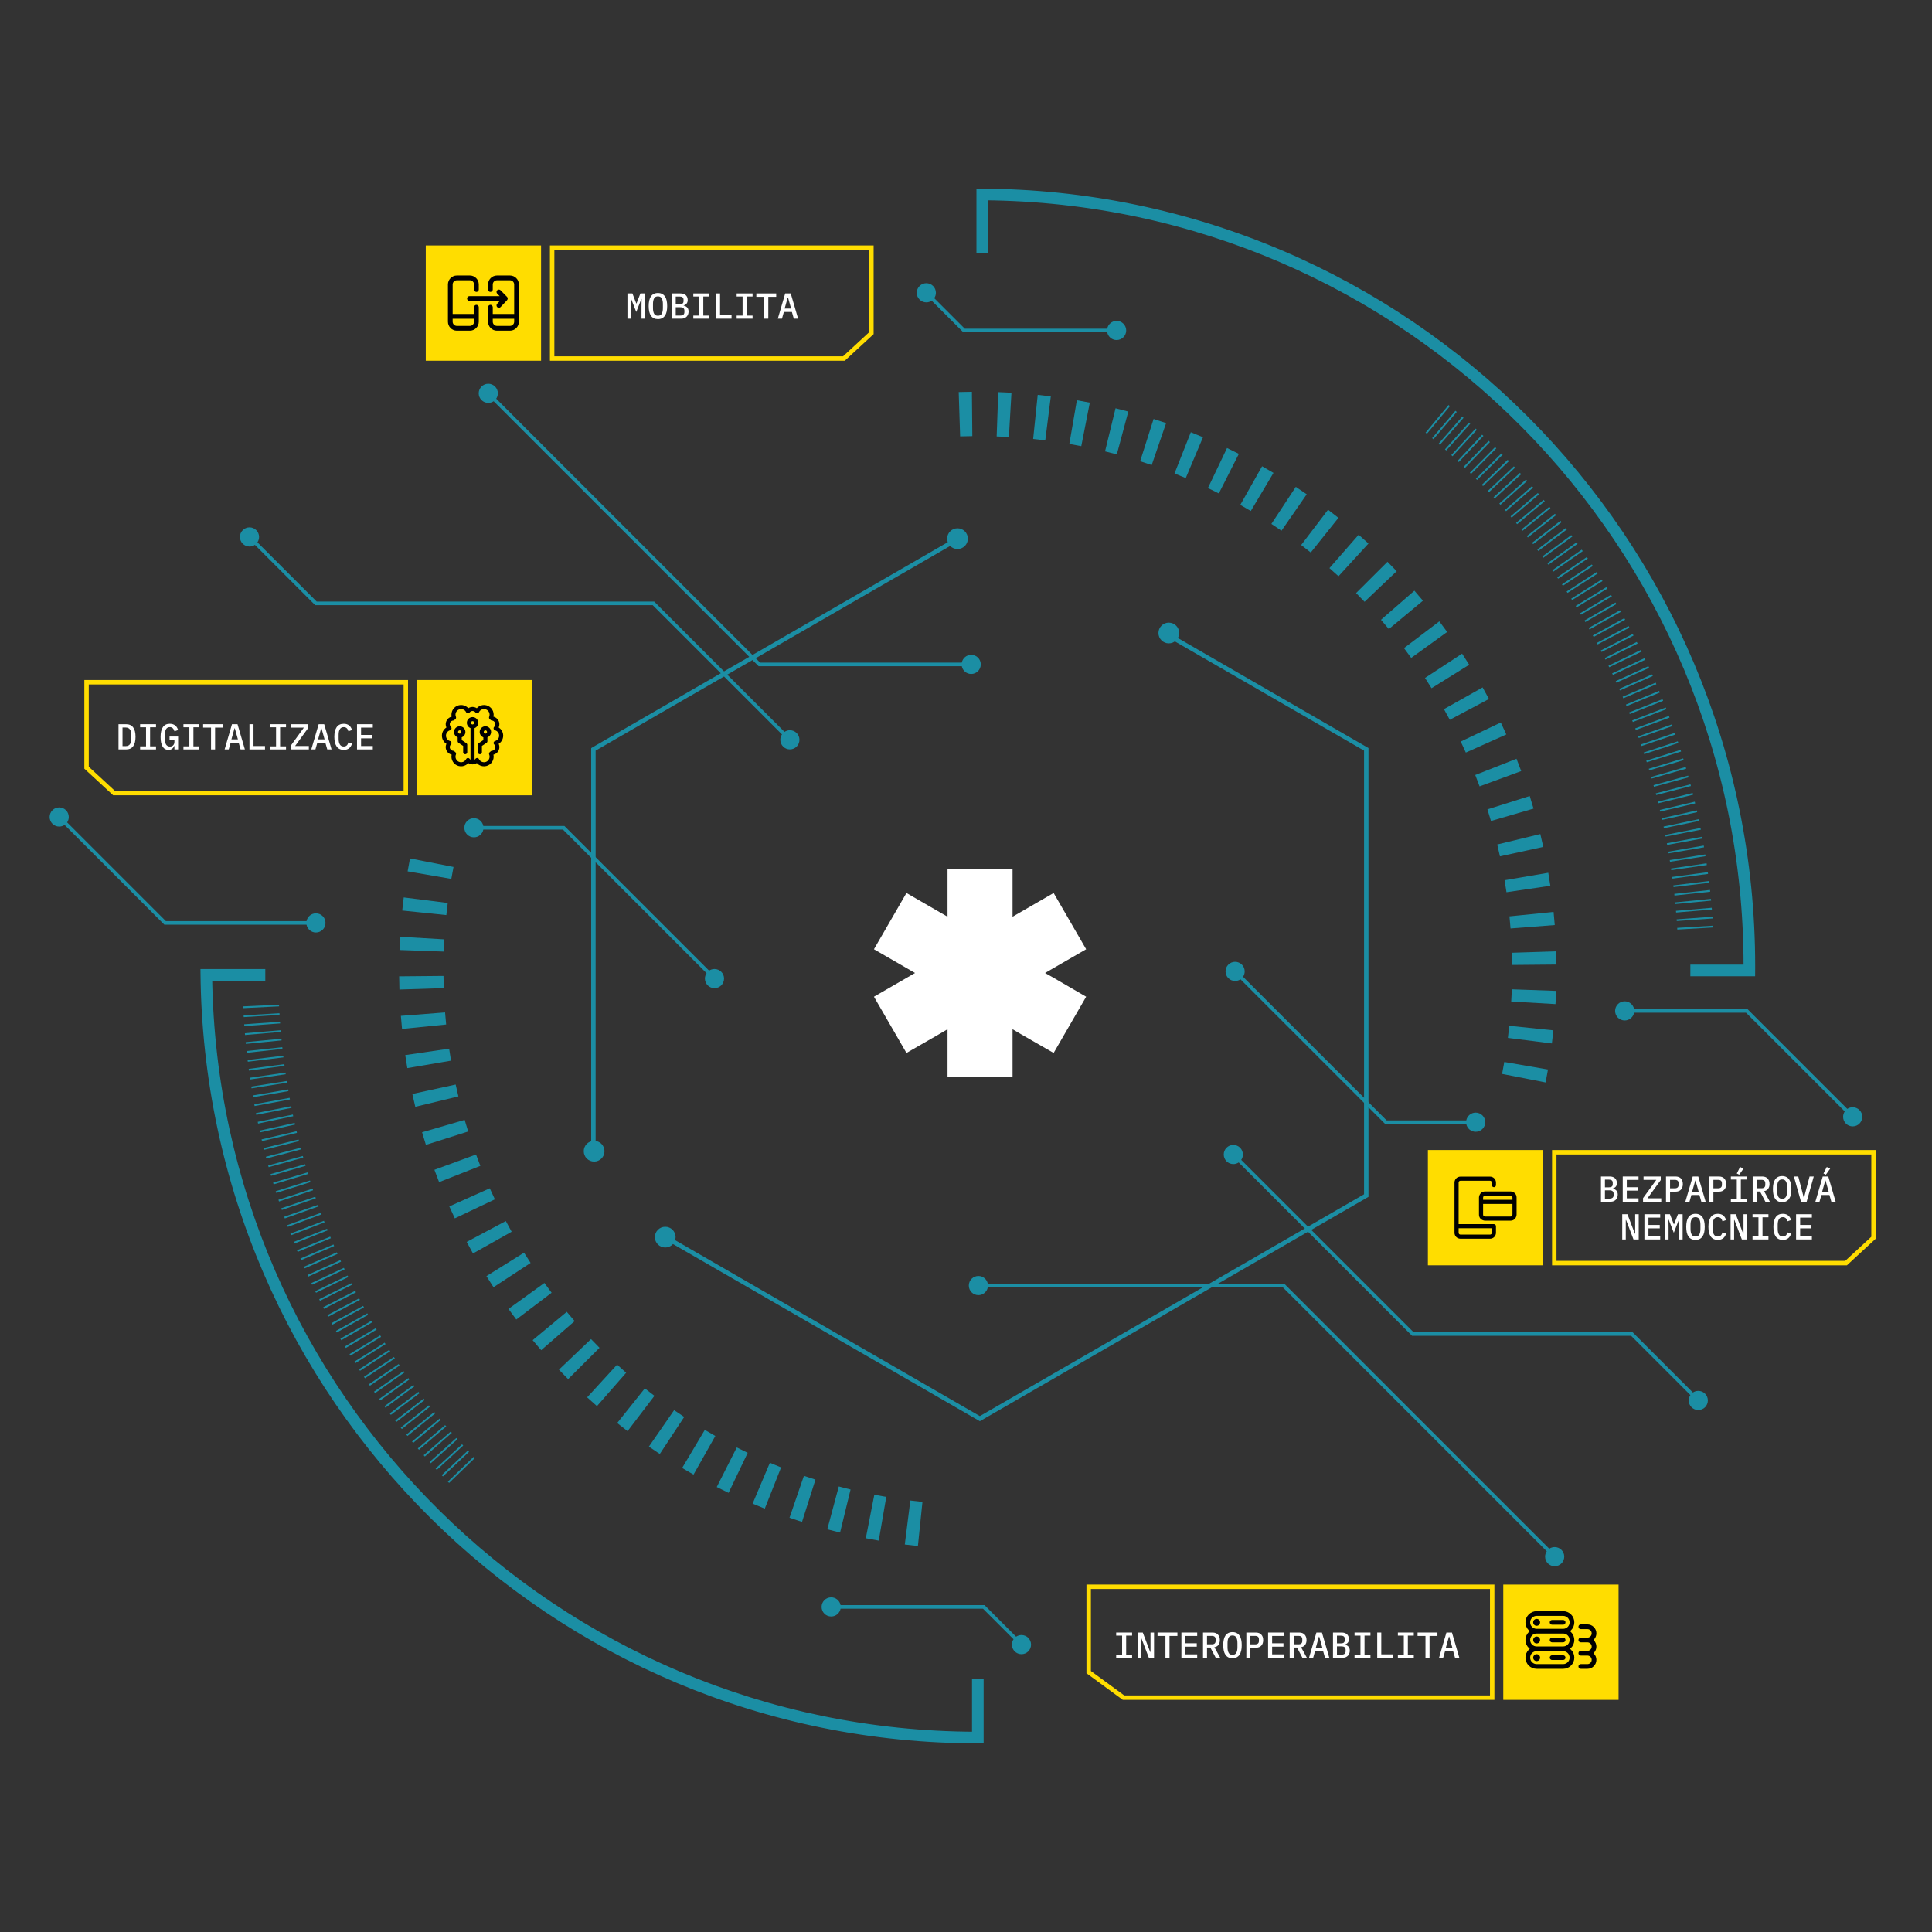 <svg width="512" height="512" viewBox="0 0 512 512" fill="none" xmlns="http://www.w3.org/2000/svg">
<rect x="0" y="0" width="512" height="512" fill="#333333" stroke="none"/>
<g clip-path="url(#clip0_7_1202)">
<path fill-rule="evenodd" clip-rule="evenodd" d="M245.486 80.126C244.084 80.126 242.948 78.989 242.948 77.588C242.948 76.187 244.084 75.051 245.486 75.051C246.887 75.051 248.023 76.187 248.023 77.588C248.023 78.117 247.861 78.608 247.585 79.014L255.674 87.103H293.424C293.647 85.929 294.678 85.042 295.917 85.042C297.318 85.042 298.454 86.178 298.454 87.579C298.454 88.981 297.318 90.117 295.917 90.117C294.678 90.117 293.647 89.229 293.424 88.055H255.28L246.912 79.687C246.505 79.964 246.014 80.126 245.486 80.126ZM66.122 144.83C64.721 144.83 63.585 143.693 63.585 142.292C63.585 140.891 64.721 139.755 66.122 139.755C67.524 139.755 68.66 140.891 68.66 142.292C68.66 142.821 68.498 143.312 68.221 143.718L83.923 159.42H173.367L207.901 193.955C208.308 193.678 208.799 193.516 209.328 193.516C210.729 193.516 211.865 194.652 211.865 196.054C211.865 197.455 210.729 198.591 209.328 198.591C207.926 198.591 206.79 197.455 206.79 196.054C206.79 195.525 206.952 195.034 207.229 194.627L172.972 160.371H83.529L67.549 144.391C67.142 144.668 66.651 144.83 66.122 144.83ZM15.691 219.049C14.29 219.049 13.154 217.913 13.154 216.511C13.154 215.11 14.29 213.974 15.691 213.974C17.093 213.974 18.229 215.11 18.229 216.511C18.229 217.04 18.067 217.531 17.79 217.938L43.958 244.106H81.233C81.455 242.932 82.487 242.044 83.726 242.044C85.127 242.044 86.263 243.18 86.263 244.582C86.263 245.983 85.127 247.119 83.726 247.119C82.487 247.119 81.455 246.231 81.233 245.057H43.564L17.117 218.61C16.711 218.887 16.22 219.049 15.691 219.049Z" fill="#1B8EA4"/>
<path fill-rule="evenodd" clip-rule="evenodd" d="M490.98 293.427C492.382 293.427 493.518 294.563 493.518 295.964C493.518 297.366 492.382 298.502 490.98 298.502C489.579 298.502 488.443 297.366 488.443 295.964C488.443 295.436 488.604 294.945 488.881 294.538L462.713 268.37L433.051 268.37C432.828 269.544 431.797 270.432 430.558 270.432C429.157 270.432 428.021 269.296 428.021 267.894C428.021 266.493 429.157 265.357 430.558 265.357C431.797 265.357 432.828 266.244 433.051 267.418L463.107 267.418L489.554 293.865C489.96 293.589 490.451 293.427 490.98 293.427Z" fill="#1B8EA4"/>
<path fill-rule="evenodd" clip-rule="evenodd" d="M270.701 433.302C272.103 433.302 273.239 434.438 273.239 435.839C273.239 437.241 272.103 438.377 270.701 438.377C269.3 438.377 268.164 437.241 268.164 435.839C268.164 435.31 268.326 434.819 268.602 434.413L260.513 426.324L222.763 426.324C222.54 427.498 221.509 428.386 220.27 428.386C218.869 428.386 217.733 427.249 217.733 425.848C217.733 424.447 218.869 423.311 220.27 423.311C221.509 423.311 222.54 424.198 222.763 425.372L260.907 425.372L269.275 433.74C269.681 433.463 270.172 433.302 270.701 433.302ZM450.065 368.598C451.466 368.598 452.602 369.734 452.602 371.135C452.602 372.536 451.466 373.673 450.065 373.673C448.663 373.673 447.527 372.536 447.527 371.135C447.527 370.606 447.689 370.115 447.966 369.709L432.264 354.008L374.221 354.008L328.268 308.054C327.861 308.331 327.37 308.493 326.841 308.493C325.44 308.493 324.304 307.357 324.304 305.955C324.304 304.554 325.44 303.418 326.841 303.418C328.243 303.418 329.379 304.554 329.379 305.955C329.379 306.484 329.217 306.975 328.94 307.381L374.615 353.056L432.658 353.056L448.638 369.036C449.045 368.759 449.536 368.598 450.065 368.598Z" fill="#1B8EA4"/>
<path fill-rule="evenodd" clip-rule="evenodd" d="M129.399 106.768C127.998 106.768 126.862 105.632 126.862 104.231C126.862 102.83 127.998 101.694 129.399 101.694C130.801 101.694 131.937 102.83 131.937 104.231C131.937 104.76 131.775 105.251 131.498 105.657L201.437 175.596H254.887C255.11 174.422 256.141 173.534 257.38 173.534C258.781 173.534 259.917 174.67 259.917 176.071C259.917 177.473 258.781 178.609 257.38 178.609C256.141 178.609 255.11 177.721 254.887 176.547H201.043L130.825 106.33C130.419 106.607 129.928 106.768 129.399 106.768ZM125.593 221.904C124.192 221.904 123.056 220.767 123.056 219.366C123.056 217.965 124.192 216.829 125.593 216.829C126.832 216.829 127.863 217.716 128.086 218.89H149.578L187.919 257.231C188.326 256.955 188.817 256.793 189.346 256.793C190.747 256.793 191.883 257.929 191.883 259.33C191.883 260.732 190.747 261.868 189.346 261.868C187.944 261.868 186.808 260.732 186.808 259.33C186.808 258.802 186.97 258.311 187.247 257.904L149.184 219.842H128.086C127.863 221.016 126.832 221.904 125.593 221.904Z" fill="#1B8EA4"/>
<path fill-rule="evenodd" clip-rule="evenodd" d="M412.004 409.989C413.405 409.989 414.541 411.125 414.541 412.527C414.541 413.928 413.405 415.064 412.004 415.064C410.602 415.064 409.466 413.928 409.466 412.527C409.466 411.998 409.628 411.507 409.905 411.101L339.966 341.162L261.776 341.162C261.553 342.336 260.522 343.224 259.283 343.224C257.882 343.224 256.746 342.088 256.746 340.686C256.746 339.285 257.882 338.149 259.283 338.149C260.522 338.149 261.553 339.036 261.776 340.21L340.36 340.21L410.577 410.428C410.984 410.151 411.475 409.989 412.004 409.989ZM391.07 294.854C392.471 294.854 393.607 295.99 393.607 297.392C393.607 298.793 392.471 299.929 391.07 299.929C389.831 299.929 388.8 299.041 388.577 297.867L367.085 297.867L328.744 259.526C328.337 259.803 327.846 259.965 327.317 259.965C325.916 259.965 324.78 258.829 324.78 257.427C324.78 256.026 325.916 254.89 327.317 254.89C328.719 254.89 329.855 256.026 329.855 257.427C329.855 257.956 329.693 258.447 329.416 258.853L367.479 296.916L388.577 296.916C388.8 295.742 389.831 294.854 391.07 294.854Z" fill="#1B8EA4"/>
<rect x="398.384" y="419.926" width="30.553" height="30.553" fill="#FFDD00"/>
<rect x="110.485" y="180.206" width="30.553" height="30.553" fill="#FFDD00"/>
<rect x="378.407" y="304.766" width="30.553" height="30.553" fill="#FFDD00"/>
<rect x="112.835" y="65.046" width="30.553" height="30.553" fill="#FFDD00"/>
<path fill-rule="evenodd" clip-rule="evenodd" d="M412.22 266.093L400.488 265.412C400.52 264.873 400.548 264.333 400.573 263.793C400.599 263.252 400.621 262.712 400.64 262.172L412.384 262.59C412.363 263.173 412.339 263.757 412.311 264.342C412.284 264.926 412.253 265.51 412.22 266.093ZM412.475 255.612L400.725 255.721C400.715 254.641 400.693 253.564 400.658 252.49L412.403 252.115C412.44 253.278 412.465 254.443 412.475 255.612ZM412.023 245.144L400.307 246.051C400.224 244.979 400.129 243.91 400.022 242.845L411.714 241.672C411.83 242.826 411.933 243.983 412.023 245.144ZM410.858 234.74L399.232 236.446C399.075 235.382 398.907 234.32 398.727 233.263L410.312 231.291C410.507 232.437 410.689 233.587 410.858 234.74ZM408.983 224.438L397.501 226.939C397.272 225.887 397.031 224.84 396.779 223.797L408.2 221.034C408.474 222.164 408.735 223.299 408.983 224.438ZM406.403 214.287L395.121 217.572C394.82 216.54 394.509 215.514 394.186 214.492L405.39 210.95C405.74 212.057 406.078 213.169 406.403 214.287ZM403.133 204.343L392.103 208.395C391.732 207.385 391.35 206.38 390.956 205.38L401.891 201.076C402.317 202.159 402.731 203.248 403.133 204.343ZM399.186 194.64L388.459 199.439C388.02 198.458 387.57 197.483 387.11 196.514L397.724 191.471C398.223 192.521 398.71 193.577 399.186 194.64ZM394.584 185.234L384.211 190.755C383.706 189.806 383.19 188.864 382.664 187.927L392.909 182.171C393.478 183.185 394.037 184.206 394.584 185.234ZM389.351 176.163L379.379 182.379C378.81 181.467 378.231 180.561 377.642 179.662L387.47 173.221C388.108 174.194 388.735 175.175 389.351 176.163ZM383.512 167.47L373.985 174.349C373.356 173.478 372.717 172.614 372.068 171.757L381.436 164.663C382.138 165.59 382.83 166.526 383.512 167.47ZM377.096 159.193L368.059 166.704C367.371 165.877 366.675 165.058 365.969 164.247L374.834 156.534C375.598 157.412 376.352 158.298 377.096 159.193ZM370.133 151.371L361.626 159.477C360.884 158.699 360.134 157.929 359.375 157.168L367.696 148.871C368.518 149.695 369.33 150.529 370.133 151.371ZM362.656 144.039L354.718 152.704C353.926 151.978 353.125 151.261 352.316 150.553L360.055 141.71C360.931 142.477 361.798 143.253 362.656 144.039ZM354.698 137.232L347.368 146.416C346.528 145.746 345.68 145.085 344.825 144.433L351.945 135.085C352.871 135.791 353.789 136.506 354.698 137.232ZM346.296 130.982L339.608 140.644C338.725 140.033 337.834 139.431 336.936 138.84L343.402 129.028C344.375 129.668 345.339 130.32 346.296 130.982ZM337.486 125.319L331.474 135.416C330.552 134.867 329.623 134.328 328.687 133.799L334.467 123.568C335.481 124.141 336.487 124.725 337.486 125.319ZM328.311 120.274L323.005 130.759C322.047 130.274 321.082 129.799 320.111 129.336L325.175 118.732C326.228 119.234 327.273 119.748 328.311 120.274ZM318.808 115.868L314.235 126.693C313.248 126.276 312.255 125.869 311.256 125.474L315.58 114.548C316.662 114.976 317.738 115.416 318.808 115.868ZM309.03 112.128L305.212 123.242C304.198 122.893 303.178 122.556 302.152 122.229L305.714 111.031C306.825 111.385 307.931 111.75 309.03 112.128ZM299.015 109.068L295.97 120.418C294.934 120.14 293.893 119.874 292.848 119.619L295.632 108.202C296.765 108.478 297.892 108.767 299.015 109.068ZM288.81 106.703L286.551 118.235C285.5 118.029 284.445 117.834 283.385 117.652L285.382 106.072C286.53 106.269 287.672 106.48 288.81 106.703ZM278.477 105.042L277.007 116.7C275.941 116.566 274.871 116.443 273.797 116.332L275.003 104.643C276.165 104.763 277.323 104.896 278.477 105.042ZM268.046 104.083L267.366 115.815C266.827 115.783 266.287 115.755 265.746 115.73C265.205 115.704 264.665 115.682 264.126 115.663L264.543 103.919C265.127 103.94 265.711 103.964 266.295 103.992C266.88 104.019 267.464 104.049 268.046 104.083ZM257.565 103.828L257.675 115.578C256.595 115.588 255.518 115.61 254.444 115.645L254.069 103.9C255.231 103.862 256.397 103.838 257.565 103.828ZM108.657 227.492L120.188 229.752C119.982 230.803 119.788 231.858 119.605 232.918L108.025 230.921C108.223 229.773 108.434 228.631 108.657 227.492ZM106.995 237.826L118.654 239.296C118.52 240.362 118.397 241.432 118.286 242.506L106.597 241.3C106.717 240.138 106.85 238.98 106.995 237.826ZM106.037 248.256C106.003 248.839 105.973 249.423 105.945 250.008C105.918 250.592 105.894 251.176 105.873 251.76L117.617 252.177C117.636 251.638 117.658 251.098 117.683 250.557C117.709 250.016 117.737 249.476 117.768 248.937L106.037 248.256ZM105.781 258.738L117.532 258.628C117.542 259.708 117.564 260.785 117.598 261.859L105.853 262.234C105.816 261.072 105.792 259.906 105.781 258.738ZM106.234 269.205L117.95 268.298C118.033 269.37 118.128 270.439 118.235 271.504L106.543 272.677C106.427 271.524 106.324 270.366 106.234 269.205ZM107.398 279.609L119.025 277.903C119.181 278.968 119.349 280.029 119.529 281.086L107.945 283.058C107.75 281.912 107.568 280.763 107.398 279.609ZM109.274 289.911L120.756 287.411C120.984 288.462 121.225 289.509 121.478 290.552L110.056 293.316C109.783 292.185 109.522 291.051 109.274 289.911ZM111.853 300.062L123.136 296.778C123.436 297.809 123.748 298.835 124.071 299.857L112.867 303.399C112.517 302.292 112.179 301.18 111.853 300.062ZM115.123 310.007L126.154 305.955C126.525 306.965 126.907 307.969 127.3 308.969L116.366 313.273C115.94 312.19 115.526 311.101 115.123 310.007ZM119.071 319.709L129.797 314.91C130.236 315.891 130.686 316.866 131.147 317.836L120.533 322.879C120.034 321.828 119.547 320.772 119.071 319.709ZM123.672 329.115L134.045 323.594C134.551 324.543 135.066 325.486 135.593 326.422L125.348 332.179C124.778 331.164 124.22 330.143 123.672 329.115ZM128.906 338.186L138.878 331.97C139.447 332.883 140.026 333.788 140.615 334.687L130.786 341.128C130.149 340.155 129.522 339.174 128.906 338.186ZM134.745 346.88L144.271 340C144.901 340.871 145.54 341.736 146.189 342.592L136.82 349.686C136.118 348.759 135.426 347.823 134.745 346.88ZM141.16 355.156L150.198 347.645C150.885 348.472 151.582 349.291 152.288 350.103L143.422 357.816C142.658 356.938 141.904 356.051 141.16 355.156ZM148.123 362.978L156.631 354.872C157.372 355.65 158.123 356.42 158.882 357.182L150.56 365.479C149.739 364.654 148.926 363.821 148.123 362.978ZM155.601 370.31L163.538 361.645C164.331 362.371 165.132 363.088 165.941 363.796L158.201 372.639C157.326 371.872 156.459 371.096 155.601 370.31ZM163.558 377.117L170.889 367.933C171.729 368.603 172.576 369.264 173.432 369.916L166.312 379.264C165.385 378.559 164.468 377.843 163.558 377.117ZM171.961 383.367L178.649 373.705C179.532 374.316 180.422 374.918 181.32 375.509L174.854 385.322C173.882 384.681 172.917 384.029 171.961 383.367ZM180.771 389.03C181.769 389.625 182.776 390.208 183.79 390.781L189.569 380.55C188.634 380.021 187.705 379.482 186.783 378.933L180.771 389.03ZM189.945 394.075L195.251 383.59C196.21 384.075 197.175 384.55 198.146 385.014L193.081 395.617C192.029 395.115 190.984 394.601 189.945 394.075ZM199.449 398.481L204.022 387.657C205.009 388.074 206.002 388.48 207.001 388.875L202.677 399.802C201.595 399.373 200.519 398.933 199.449 398.481ZM209.226 402.221L213.044 391.108C214.059 391.456 215.079 391.794 216.104 392.12L212.543 403.318C211.431 402.965 210.326 402.599 209.226 402.221ZM219.242 405.281L222.287 393.931C223.323 394.209 224.363 394.476 225.409 394.731L222.625 406.147C221.492 405.871 220.364 405.582 219.242 405.281ZM229.446 407.646L231.706 396.115C232.757 396.321 233.812 396.515 234.871 396.698L232.874 408.278C231.727 408.08 230.584 407.869 229.446 407.646ZM239.779 409.308L241.249 397.649C242.315 397.783 243.386 397.906 244.46 398.017L243.254 409.706C242.092 409.586 240.933 409.453 239.779 409.308ZM409.6 286.857L398.068 284.597C398.274 283.546 398.469 282.491 398.651 281.432L410.231 283.429C410.033 284.576 409.823 285.719 409.6 286.857ZM411.261 276.524L399.603 275.054C399.737 273.987 399.86 272.917 399.971 271.843L411.66 273.049C411.54 274.211 411.407 275.37 411.261 276.524Z" fill="#1B8EA4"/>
<mask id="mask0_7_1202" style="mask-type:luminance" maskUnits="userSpaceOnUse" x="115" y="185" width="21" height="20">
<path d="M135.162 185.018H115.299V204.895H135.162V185.018Z" fill="white"/>
</mask>
<g mask="url(#mask0_7_1202)">
<path d="M125.229 201.769V192.524M125.229 192.524C124.971 192.524 124.724 192.421 124.542 192.238C124.359 192.056 124.257 191.808 124.257 191.55C124.257 191.292 124.359 191.045 124.542 190.863C124.724 190.68 124.972 190.577 125.23 190.577C125.487 190.577 125.735 190.68 125.917 190.863C126.099 191.045 126.202 191.292 126.202 191.55C126.202 191.808 126.099 192.056 125.917 192.238C125.735 192.421 125.487 192.524 125.229 192.524ZM123.284 199.335V197.389L121.825 196.416V194.957M127.175 199.335V197.389L128.633 196.416V194.957M128.633 194.957C128.375 194.957 128.128 194.854 127.946 194.671C127.764 194.489 127.661 194.241 127.661 193.983C127.661 193.725 127.764 193.477 127.946 193.295C128.128 193.113 128.375 193.01 128.633 193.01C128.891 193.01 129.139 193.113 129.321 193.295C129.503 193.477 129.606 193.725 129.606 193.983C129.606 194.241 129.503 194.489 129.321 194.671C129.139 194.854 128.891 194.957 128.633 194.957ZM132.811 194.957C132.811 194.516 132.667 194.088 132.401 193.738C132.136 193.386 131.763 193.132 131.34 193.012C131.549 192.809 131.695 192.55 131.761 192.266C131.827 191.983 131.81 191.686 131.711 191.412C131.613 191.138 131.437 190.898 131.207 190.721C130.975 190.544 130.698 190.437 130.408 190.413C130.325 190.321 130.233 190.238 130.131 190.169C130.333 189.684 130.338 189.139 130.145 188.651C129.952 188.163 129.577 187.769 129.099 187.552C128.621 187.335 128.078 187.312 127.583 187.489C127.089 187.666 126.683 188.028 126.451 188.499C126.31 188.307 126.126 188.152 125.914 188.044C125.702 187.937 125.468 187.881 125.23 187.881C124.992 187.881 124.758 187.937 124.546 188.044C124.334 188.152 124.15 188.307 124.009 188.499C123.777 188.028 123.37 187.666 122.876 187.489C122.382 187.312 121.838 187.335 121.36 187.552C120.882 187.769 120.508 188.163 120.315 188.651C120.122 189.139 120.127 189.684 120.329 190.169C120.227 190.238 120.134 190.321 120.052 190.413C119.761 190.437 119.484 190.544 119.253 190.721C119.022 190.898 118.847 191.138 118.749 191.412C118.65 191.686 118.633 191.983 118.699 192.266C118.764 192.55 118.911 192.809 119.12 193.012C118.696 193.132 118.324 193.386 118.058 193.738C117.793 194.088 117.649 194.517 117.649 194.957C117.649 195.397 117.793 195.825 118.058 196.176C118.324 196.527 118.696 196.782 119.12 196.902C118.911 197.104 118.764 197.363 118.698 197.647C118.633 197.93 118.65 198.227 118.748 198.501C118.846 198.775 119.022 199.016 119.253 199.192C119.484 199.369 119.761 199.476 120.052 199.499C120.134 199.592 120.227 199.674 120.329 199.744C120.127 200.229 120.122 200.773 120.315 201.261C120.508 201.75 120.882 202.144 121.36 202.361C121.838 202.578 122.382 202.6 122.876 202.423C123.37 202.247 123.777 201.885 124.009 201.414C124.15 201.605 124.334 201.761 124.546 201.868C124.758 201.976 124.992 202.032 125.23 202.032C125.468 202.032 125.702 201.976 125.914 201.868C126.126 201.761 126.31 201.605 126.451 201.414C126.683 201.885 127.089 202.247 127.583 202.423C128.078 202.6 128.621 202.578 129.099 202.361C129.577 202.144 129.952 201.75 130.145 201.261C130.338 200.773 130.333 200.229 130.131 199.744C130.233 199.674 130.325 199.592 130.408 199.499C130.698 199.476 130.975 199.369 131.207 199.192C131.438 199.016 131.613 198.775 131.711 198.501C131.81 198.227 131.827 197.93 131.761 197.647C131.695 197.363 131.549 197.104 131.34 196.902C131.763 196.782 132.136 196.527 132.402 196.176C132.667 195.825 132.811 195.396 132.811 194.957ZM120.854 193.983C120.854 194.241 120.956 194.489 121.139 194.671C121.321 194.854 121.568 194.957 121.826 194.957C122.084 194.957 122.332 194.854 122.514 194.671C122.696 194.489 122.799 194.241 122.799 193.983C122.799 193.725 122.696 193.477 122.514 193.295C122.332 193.113 122.084 193.01 121.826 193.01C121.568 193.01 121.321 193.113 121.139 193.295C120.956 193.477 120.854 193.725 120.854 193.983Z" stroke="black" stroke-width="1.078" stroke-linecap="round" stroke-linejoin="round"/>
</g>
<path fill-rule="evenodd" clip-rule="evenodd" d="M406.012 428.726C406.333 428.404 406.77 428.224 407.225 428.224H414.246C414.701 428.224 415.138 428.404 415.46 428.726C415.782 429.048 415.963 429.483 415.963 429.938C415.963 430.393 415.782 430.829 415.46 431.151C415.138 431.473 414.701 431.653 414.246 431.653H407.225C406.77 431.653 406.333 431.473 406.012 431.151C405.689 430.829 405.508 430.393 405.508 429.938C405.508 429.483 405.689 429.048 406.012 428.726ZM405.405 432.277C405.308 432.202 405.216 432.121 405.129 432.032C404.573 431.477 404.26 430.724 404.26 429.938C404.26 429.153 404.573 428.399 405.129 427.844C405.684 427.289 406.438 426.977 407.225 426.977H414.246C415.032 426.977 415.786 427.289 416.342 427.844C416.899 428.399 417.211 429.153 417.211 429.938C417.211 430.724 416.899 431.477 416.342 432.032C416.255 432.121 416.163 432.202 416.066 432.277C416.163 432.352 416.255 432.433 416.342 432.52C416.899 433.076 417.211 433.83 417.211 434.615C417.211 435.4 416.899 436.154 416.342 436.709C416.255 436.797 416.163 436.878 416.066 436.953C416.163 437.028 416.255 437.11 416.342 437.197C416.899 437.752 417.211 438.506 417.211 439.291C417.211 440.077 416.899 440.83 416.342 441.385C415.786 441.941 415.032 442.253 414.246 442.253H407.225C406.438 442.253 405.684 441.941 405.129 441.385C404.573 440.83 404.26 440.077 404.26 439.291C404.26 438.506 404.573 437.752 405.129 437.197C405.216 437.11 405.308 437.028 405.405 436.953C405.308 436.878 405.216 436.797 405.129 436.709C404.573 436.154 404.26 435.4 404.26 434.615C404.26 433.83 404.573 433.076 405.129 432.52C405.216 432.433 405.308 432.352 405.405 432.277ZM407.225 432.9C406.77 432.9 406.333 433.081 406.012 433.403C405.689 433.724 405.508 434.16 405.508 434.615C405.508 435.069 405.689 435.506 406.012 435.828C406.333 436.149 406.77 436.33 407.225 436.33H414.246C414.701 436.33 415.138 436.149 415.46 435.828C415.782 435.506 415.963 435.069 415.963 434.615C415.963 434.16 415.782 433.724 415.46 433.403C415.138 433.081 414.701 432.9 414.246 432.9H407.225ZM406.012 438.079C406.333 437.757 406.77 437.577 407.225 437.577H414.246C414.701 437.577 415.138 437.757 415.46 438.079C415.782 438.401 415.963 438.836 415.963 439.291C415.963 439.746 415.782 440.182 415.46 440.504C415.138 440.826 414.701 441.006 414.246 441.006H407.225C406.77 441.006 406.333 440.826 406.012 440.504C405.689 440.182 405.508 439.746 405.508 439.291C405.508 438.836 405.689 438.401 406.012 438.079ZM410.697 429.938C410.697 429.594 410.976 429.315 411.321 429.315H414.246C414.591 429.315 414.87 429.594 414.87 429.938C414.87 430.283 414.591 430.562 414.246 430.562H411.321C410.976 430.562 410.697 430.283 410.697 429.938ZM411.321 433.991C410.976 433.991 410.697 434.27 410.697 434.615C410.697 434.96 410.976 435.238 411.321 435.238H414.246C414.591 435.238 414.87 434.96 414.87 434.615C414.87 434.27 414.591 433.991 414.246 433.991H411.321ZM410.697 439.291C410.697 438.947 410.976 438.668 411.321 438.668H414.246C414.591 438.668 414.87 438.947 414.87 439.291C414.87 439.636 414.591 439.915 414.246 439.915H411.321C410.976 439.915 410.697 439.636 410.697 439.291ZM418.927 430.484C418.583 430.484 418.303 430.763 418.303 431.108C418.303 431.452 418.583 431.732 418.927 431.732H420.682C420.982 431.732 421.27 431.85 421.482 432.062C421.694 432.274 421.813 432.562 421.813 432.861C421.813 433.161 421.694 433.448 421.482 433.66C421.27 433.872 420.982 433.991 420.682 433.991H418.927C418.583 433.991 418.302 434.27 418.302 434.615C418.302 434.96 418.582 435.238 418.926 435.238H420.682C420.982 435.238 421.27 435.358 421.482 435.57C421.694 435.781 421.813 436.069 421.813 436.369C421.813 436.668 421.694 436.956 421.482 437.168C421.27 437.38 420.982 437.499 420.682 437.499H418.927C418.583 437.499 418.302 437.778 418.302 438.122C418.302 438.466 418.582 438.746 418.926 438.746H420.682C420.982 438.746 421.27 438.865 421.482 439.077C421.694 439.289 421.813 439.576 421.813 439.876C421.813 440.176 421.694 440.463 421.482 440.675C421.27 440.887 420.982 441.006 420.682 441.006H418.926C418.582 441.006 418.302 441.286 418.302 441.63C418.302 441.974 418.582 442.253 418.926 442.253H420.682C421.313 442.253 421.918 442.003 422.365 441.557C422.811 441.111 423.061 440.507 423.061 439.876C423.061 439.245 422.811 438.641 422.365 438.195C422.34 438.17 422.314 438.146 422.288 438.122C422.314 438.099 422.34 438.075 422.365 438.05C422.811 437.603 423.061 436.999 423.061 436.369C423.061 435.738 422.811 435.133 422.365 434.688C422.34 434.663 422.314 434.639 422.288 434.615C422.314 434.591 422.34 434.567 422.365 434.542C422.811 434.097 423.061 433.491 423.061 432.861C423.061 432.231 422.811 431.626 422.365 431.18C421.918 430.735 421.313 430.484 420.682 430.484H418.927ZM407.225 429.023C406.982 429.023 406.749 429.119 406.577 429.291C406.404 429.463 406.308 429.695 406.308 429.938C406.308 430.182 406.404 430.415 406.577 430.586C406.749 430.758 406.982 430.854 407.225 430.854C407.468 430.854 407.701 430.758 407.873 430.586C408.045 430.415 408.141 430.182 408.141 429.938C408.141 429.695 408.045 429.463 407.873 429.291C407.701 429.119 407.468 429.023 407.225 429.023ZM407.225 433.699C406.982 433.699 406.749 433.796 406.577 433.967C406.404 434.139 406.308 434.372 406.308 434.615C406.308 434.858 406.404 435.091 406.577 435.262C406.749 435.434 406.982 435.531 407.225 435.531C407.468 435.531 407.701 435.434 407.873 435.262C408.045 435.091 408.141 434.858 408.141 434.615C408.141 434.372 408.045 434.139 407.873 433.967C407.701 433.796 407.468 433.699 407.225 433.699ZM407.225 438.376C407.468 438.376 407.701 438.472 407.873 438.643C408.045 438.816 408.141 439.048 408.141 439.291C408.141 439.535 408.045 439.767 407.873 439.939C407.701 440.111 407.468 440.207 407.225 440.207C406.982 440.207 406.749 440.111 406.577 439.939C406.404 439.767 406.308 439.535 406.308 439.291C406.308 439.048 406.404 438.816 406.577 438.643C406.749 438.472 406.982 438.376 407.225 438.376Z" fill="black"/>
<path d="M276.952 257.85L287.84 251.56L279.225 236.655L268.337 242.945V240.144V230.366H251.107V240.144V242.945L240.219 236.655L231.604 251.56L242.492 257.85L240.113 259.224L231.604 264.14L240.219 279.044L248.675 274.182L251.107 272.755V285.333H268.337V272.755L270.769 274.182L279.225 279.044L287.84 264.14L279.384 259.224L276.952 257.85Z" fill="white"/>
<path fill-rule="evenodd" clip-rule="evenodd" d="M386.69 313.049C386.779 312.959 386.901 312.909 387.027 312.909H394.878C395.004 312.909 395.126 312.959 395.216 313.049C395.305 313.139 395.355 313.26 395.355 313.387V314.07C395.355 314.371 395.6 314.616 395.902 314.616C396.204 314.616 396.448 314.371 396.448 314.07V313.387C396.448 312.97 396.282 312.571 395.988 312.277C395.694 311.982 395.294 311.817 394.878 311.817H387.027C386.611 311.817 386.212 311.982 385.917 312.277C385.623 312.571 385.458 312.97 385.458 313.387V326.699C385.458 327.115 385.623 327.515 385.917 327.809C386.212 328.104 386.611 328.269 387.027 328.269H394.878C395.294 328.269 395.694 328.104 395.988 327.809C396.282 327.515 396.448 327.115 396.448 326.699V324.967L396.448 324.954C396.448 324.652 396.204 324.408 395.902 324.408H386.55V313.387C386.55 313.26 386.6 313.139 386.69 313.049ZM386.55 325.5V326.699C386.55 326.826 386.6 326.948 386.69 327.037C386.779 327.127 386.901 327.177 387.027 327.177H394.878C395.004 327.177 395.126 327.127 395.216 327.037C395.305 326.948 395.355 326.826 395.355 326.699V325.5H386.55ZM393.035 319.053V321.835C393.035 322.016 393.078 322.117 393.116 322.174C393.156 322.233 393.214 322.28 393.287 322.317C393.363 322.355 393.446 322.377 393.515 322.388C393.547 322.394 393.574 322.396 393.589 322.397C393.596 322.398 393.601 322.398 393.603 322.398H400.254C400.436 322.398 400.536 322.354 400.592 322.316C400.652 322.276 400.699 322.22 400.736 322.145C400.774 322.07 400.796 321.986 400.807 321.919C400.812 321.886 400.815 321.86 400.816 321.844C400.817 321.839 400.817 321.836 400.817 321.833C400.817 321.832 400.817 321.831 400.817 321.83V319.053H393.035ZM391.943 318.507V321.835C391.943 322.208 392.037 322.524 392.208 322.779C392.376 323.031 392.596 323.192 392.799 323.294C393.001 323.395 393.195 323.442 393.335 323.465C393.406 323.478 393.467 323.484 393.512 323.487C393.534 323.489 393.553 323.489 393.567 323.49H393.586H393.593H393.595H393.597C393.597 323.49 393.598 323.49 393.598 322.944L393.597 323.49H400.254C400.627 323.49 400.943 323.395 401.198 323.225C401.45 323.058 401.611 322.837 401.713 322.634C401.814 322.433 401.861 322.238 401.884 322.098C401.897 322.027 401.902 321.966 401.906 321.922C401.907 321.899 401.908 321.88 401.909 321.866V321.847V321.84V321.837V321.836C401.909 321.835 401.909 321.835 401.363 321.835H401.909V318.507V317.398C401.909 317.025 401.814 316.709 401.644 316.453C401.476 316.201 401.257 316.04 401.053 315.938C400.852 315.838 400.656 315.791 400.517 315.767C400.446 315.755 400.386 315.749 400.34 315.746C400.318 315.744 400.299 315.743 400.284 315.742H400.266H400.259H400.256H400.255C400.255 315.742 400.254 315.742 400.254 316.289V315.742H393.598C393.225 315.742 392.909 315.837 392.654 316.008C392.402 316.175 392.24 316.396 392.139 316.599C392.038 316.8 391.991 316.995 391.967 317.135C391.956 317.206 391.949 317.267 391.946 317.311C391.945 317.334 391.943 317.352 391.943 317.367L391.943 317.386V317.392V317.395V317.397C391.943 317.398 391.943 317.398 392.489 317.398L391.943 317.397V318.507ZM393.035 317.961H400.817V317.398C400.817 317.216 400.773 317.116 400.735 317.059C400.695 316.999 400.638 316.953 400.564 316.916C400.488 316.878 400.405 316.856 400.338 316.844C400.305 316.839 400.279 316.836 400.263 316.835C400.256 316.835 400.251 316.835 400.249 316.835H393.598C393.416 316.835 393.316 316.878 393.26 316.916C393.199 316.956 393.153 317.013 393.116 317.087C393.078 317.163 393.056 317.246 393.045 317.314C393.039 317.347 393.037 317.373 393.036 317.389C393.035 317.395 393.035 317.401 393.035 317.403V317.961Z" fill="black"/>
<path fill-rule="evenodd" clip-rule="evenodd" d="M394.859 421.101H289.099V442.832L297.935 449.304H394.859V421.101ZM297.55 450.479L287.924 443.428V419.926H396.034V450.479H297.55Z" fill="#FFDD00"/>
<path d="M295.801 439.327V438.513H297.372V433.456H295.801V432.642H300.015V433.456H298.445V438.513H300.015V439.327H295.801Z" fill="white"/>
<path d="M302.492 434.184H302.406V439.327H301.467V432.642H302.846L304.81 437.785H304.896V432.642H305.834V439.327H304.455L302.492 434.184Z" fill="white"/>
<path d="M309.93 433.542V439.327H308.857V433.542H306.76V432.642H312.027V433.542H309.93Z" fill="white"/>
<path d="M313.086 439.327V432.642H317.271V433.542H314.159V435.487H317.156V436.387H314.159V438.427H317.271V439.327H313.086Z" fill="white"/>
<path d="M319.873 439.327H318.81V432.642H321.309C321.948 432.642 322.433 432.821 322.765 433.179C323.103 433.536 323.273 434.028 323.273 434.653C323.273 435.164 323.148 435.586 322.899 435.918C322.65 436.25 322.292 436.454 321.826 436.53L323.368 439.327H322.181L320.763 436.626H319.873V439.327ZM321.156 435.764C321.82 435.764 322.152 435.461 322.152 434.855V434.443C322.152 433.836 321.82 433.533 321.156 433.533H319.873V435.764H321.156Z" fill="white"/>
<path d="M326.621 439.442C326.199 439.442 325.832 439.365 325.519 439.212C325.213 439.052 324.958 438.826 324.753 438.532C324.555 438.238 324.408 437.878 324.313 437.45C324.217 437.022 324.169 436.534 324.169 435.985C324.169 435.442 324.217 434.957 324.313 434.529C324.408 434.095 324.555 433.731 324.753 433.437C324.958 433.143 325.213 432.92 325.519 432.767C325.832 432.607 326.199 432.527 326.621 432.527C327.042 432.527 327.406 432.607 327.713 432.767C328.025 432.92 328.281 433.143 328.479 433.437C328.683 433.731 328.833 434.095 328.929 434.529C329.025 434.957 329.072 435.442 329.072 435.985C329.072 436.534 329.025 437.022 328.929 437.45C328.833 437.878 328.683 438.238 328.479 438.532C328.281 438.826 328.025 439.052 327.713 439.212C327.406 439.365 327.042 439.442 326.621 439.442ZM326.621 438.551C327.1 438.551 327.438 438.372 327.636 438.015C327.834 437.651 327.933 437.159 327.933 436.54V435.42C327.933 434.807 327.834 434.321 327.636 433.964C327.438 433.6 327.1 433.418 326.621 433.418C326.142 433.418 325.803 433.6 325.606 433.964C325.408 434.321 325.309 434.807 325.309 435.42V436.55C325.309 437.163 325.408 437.651 325.606 438.015C325.803 438.372 326.142 438.551 326.621 438.551Z" fill="white"/>
<path d="M330.295 439.327V432.642H332.794C333.433 432.642 333.918 432.821 334.25 433.179C334.588 433.536 334.758 434.028 334.758 434.653C334.758 435.279 334.588 435.771 334.25 436.128C333.918 436.486 333.433 436.665 332.794 436.665H331.367V439.327H330.295ZM331.367 435.774H332.631C333.295 435.774 333.627 435.467 333.627 434.855V434.443C333.627 433.836 333.295 433.533 332.631 433.533H331.367V435.774Z" fill="white"/>
<path d="M336.056 439.327V432.642H340.241V433.542H337.129V435.487H340.127V436.387H337.129V438.427H340.241V439.327H336.056Z" fill="white"/>
<path d="M342.843 439.327H341.78V432.642H344.279C344.918 432.642 345.403 432.821 345.735 433.179C346.073 433.536 346.243 434.028 346.243 434.653C346.243 435.164 346.118 435.586 345.869 435.918C345.62 436.25 345.262 436.454 344.796 436.53L346.338 439.327H345.151L343.733 436.626H342.843V439.327ZM344.126 435.764C344.79 435.764 345.122 435.461 345.122 434.855V434.443C345.122 433.836 344.79 433.533 344.126 433.533H342.843V435.764H344.126Z" fill="white"/>
<path d="M351.142 439.327L350.635 437.546H348.509L348.001 439.327H346.909L348.863 432.642H350.328L352.282 439.327H351.142ZM349.61 433.724H349.533L348.71 436.655H350.434L349.61 433.724Z" fill="white"/>
<path d="M353.255 432.642H355.563C356.17 432.642 356.639 432.799 356.971 433.111C357.309 433.424 357.479 433.852 357.479 434.395C357.479 434.784 357.383 435.094 357.191 435.324C357 435.554 356.741 435.716 356.415 435.812V435.86C356.805 435.949 357.118 436.122 357.354 436.377C357.59 436.626 357.708 436.981 357.708 437.44C357.708 437.715 357.664 437.967 357.574 438.197C357.485 438.427 357.357 438.628 357.191 438.8C357.025 438.966 356.824 439.097 356.588 439.193C356.358 439.282 356.103 439.327 355.822 439.327H353.255V432.642ZM355.496 438.503C355.854 438.503 356.128 438.43 356.32 438.283C356.511 438.136 356.607 437.9 356.607 437.574V437.23C356.607 436.904 356.511 436.668 356.32 436.521C356.128 436.374 355.854 436.301 355.496 436.301H354.309V438.503H355.496ZM355.343 435.515C355.681 435.515 355.937 435.451 356.109 435.324C356.288 435.19 356.377 434.969 356.377 434.663V434.318C356.377 434.012 356.288 433.795 356.109 433.667C355.937 433.533 355.681 433.466 355.343 433.466H354.309V435.515H355.343Z" fill="white"/>
<path d="M358.969 439.327V438.513H360.539V433.456H358.969V432.642H363.183V433.456H361.612V438.513H363.183V439.327H358.969Z" fill="white"/>
<path d="M364.979 439.327V432.642H366.052V438.427H369.098V439.327H364.979Z" fill="white"/>
<path d="M370.454 439.327V438.513H372.024V433.456H370.454V432.642H374.668V433.456H373.097V438.513H374.668V439.327H370.454Z" fill="white"/>
<path d="M378.84 433.542V439.327H377.767V433.542H375.67V432.642H380.937V433.542H378.84Z" fill="white"/>
<path d="M385.597 439.327L385.09 437.546H382.964L382.456 439.327H381.364L383.318 432.642H384.783L386.737 439.327H385.597ZM384.065 433.724H383.988L383.165 436.655H384.889L384.065 433.724Z" fill="white"/>
<path fill-rule="evenodd" clip-rule="evenodd" d="M106.959 181.381H23.527V203.193L30.449 209.583H106.959V181.381ZM29.99 210.758L22.352 203.708V180.206H108.134V210.758H29.99Z" fill="#FFDD00"/>
<path d="M31.407 191.922H33.399C34.255 191.922 34.887 192.206 35.295 192.774C35.711 193.342 35.918 194.172 35.918 195.264C35.918 196.356 35.711 197.186 35.295 197.754C34.887 198.322 34.255 198.606 33.399 198.606H31.407V191.922ZM33.332 197.725C33.824 197.725 34.188 197.562 34.424 197.237C34.667 196.905 34.788 196.432 34.788 195.819V194.708C34.788 194.096 34.667 193.626 34.424 193.301C34.188 192.969 33.824 192.803 33.332 192.803H32.47V197.725H33.332Z" fill="white"/>
<path d="M37.131 198.606V197.792H38.701V192.736H37.131V191.922H41.344V192.736H39.774V197.792H41.344V198.606H37.131Z" fill="white"/>
<path d="M46.225 197.687H46.158C46.101 197.821 46.03 197.952 45.947 198.08C45.871 198.201 45.772 198.309 45.65 198.405C45.535 198.501 45.395 198.578 45.229 198.635C45.063 198.693 44.871 198.721 44.654 198.721C43.959 198.721 43.435 198.424 43.084 197.831C42.733 197.237 42.557 196.397 42.557 195.312C42.557 194.175 42.758 193.307 43.16 192.707C43.563 192.107 44.179 191.807 45.009 191.807C45.334 191.807 45.618 191.851 45.861 191.941C46.11 192.03 46.321 192.151 46.493 192.305C46.666 192.451 46.809 192.627 46.924 192.831C47.039 193.029 47.132 193.24 47.202 193.463L46.235 193.789C46.184 193.642 46.126 193.505 46.062 193.377C45.998 193.243 45.919 193.125 45.823 193.023C45.733 192.921 45.622 192.841 45.488 192.784C45.36 192.726 45.203 192.697 45.018 192.697C44.552 192.697 44.214 192.879 44.003 193.243C43.799 193.601 43.697 194.086 43.697 194.699V195.762C43.697 196.068 43.719 196.349 43.764 196.605C43.808 196.86 43.882 197.08 43.984 197.266C44.093 197.444 44.23 197.585 44.396 197.687C44.568 197.789 44.776 197.84 45.018 197.84C45.408 197.84 45.705 197.725 45.909 197.495C46.12 197.259 46.225 196.959 46.225 196.595V195.992H44.932V195.187H47.202V198.606H46.225V197.687Z" fill="white"/>
<path d="M48.616 198.606V197.792H50.186V192.736H48.616V191.922H52.83V192.736H51.259V197.792H52.83V198.606H48.616Z" fill="white"/>
<path d="M57.001 192.822V198.606H55.929V192.822H53.831V191.922H59.099V192.822H57.001Z" fill="white"/>
<path d="M63.759 198.606L63.251 196.825H61.125L60.618 198.606H59.526L61.48 191.922H62.945L64.899 198.606H63.759ZM62.227 193.004H62.15L61.327 195.934H63.05L62.227 193.004Z" fill="white"/>
<path d="M66.111 198.606V191.922H67.184V197.706H70.229V198.606H66.111Z" fill="white"/>
<path d="M71.586 198.606V197.792H73.156V192.736H71.586V191.922H75.799V192.736H74.229V197.792H75.799V198.606H71.586Z" fill="white"/>
<path d="M81.849 198.606H77.022V197.658L80.536 192.822H77.156V191.922H81.714V192.87L78.2 197.706H81.849V198.606Z" fill="white"/>
<path d="M86.729 198.606L86.222 196.825H84.095L83.588 198.606H82.496L84.45 191.922H85.915L87.869 198.606H86.729ZM85.197 193.004H85.12L84.296 195.934H86.02L85.197 193.004Z" fill="white"/>
<path d="M91.112 198.721C90.262 198.721 89.63 198.421 89.215 197.821C88.807 197.221 88.602 196.369 88.602 195.264C88.602 194.159 88.807 193.307 89.215 192.707C89.63 192.107 90.262 191.807 91.112 191.807C91.437 191.807 91.718 191.851 91.954 191.941C92.197 192.024 92.404 192.142 92.577 192.295C92.749 192.442 92.893 192.617 93.008 192.822C93.129 193.02 93.228 193.234 93.305 193.463L92.338 193.789C92.286 193.636 92.229 193.492 92.165 193.358C92.101 193.224 92.021 193.109 91.926 193.013C91.83 192.918 91.715 192.841 91.581 192.784C91.453 192.726 91.294 192.697 91.102 192.697C90.63 192.697 90.285 192.879 90.068 193.243C89.851 193.601 89.742 194.086 89.742 194.699V195.829C89.742 196.442 89.851 196.93 90.068 197.294C90.285 197.652 90.63 197.831 91.102 197.831C91.294 197.831 91.453 197.802 91.581 197.744C91.715 197.687 91.83 197.61 91.926 197.515C92.021 197.419 92.101 197.304 92.165 197.17C92.229 197.036 92.286 196.892 92.338 196.739L93.305 197.064C93.228 197.294 93.129 197.511 93.008 197.716C92.893 197.914 92.749 198.089 92.577 198.242C92.404 198.389 92.197 198.507 91.954 198.597C91.718 198.68 91.437 198.721 91.112 198.721Z" fill="white"/>
<path d="M94.613 198.606V191.922H98.798V192.822H95.686V194.766H98.683V195.666H95.686V197.706H98.798V198.606H94.613Z" fill="white"/>
<path fill-rule="evenodd" clip-rule="evenodd" d="M131.674 73.01H131.668C131.052 73.016 130.463 73.267 130.027 73.71C129.592 74.152 129.345 74.752 129.339 75.377V75.383V76.726C129.339 77.076 129.619 77.36 129.963 77.36C130.308 77.36 130.587 77.076 130.587 76.726V75.386C130.591 75.093 130.706 74.813 130.91 74.606C131.114 74.399 131.389 74.282 131.677 74.278H135.172C135.461 74.282 135.737 74.399 135.94 74.606C136.144 74.813 136.26 75.093 136.263 75.386V83.205H130.587V81.418C130.587 81.069 130.308 80.784 129.963 80.784C129.619 80.784 129.339 81.069 129.339 81.418V83.838V85.261C129.339 86.559 130.397 87.634 131.675 87.634H135.176H135.181C135.797 87.628 136.387 87.377 136.823 86.934C137.259 86.492 137.506 85.893 137.512 85.266V85.261V83.838V75.383V75.377C137.506 74.752 137.259 74.152 136.823 73.709C136.387 73.266 135.797 73.015 135.181 73.01H135.176H131.674ZM136.263 84.472H130.587V85.261C130.587 85.86 131.086 86.366 131.675 86.366H135.172C135.461 86.362 135.737 86.245 135.94 86.038C136.144 85.831 136.26 85.551 136.263 85.258V84.472ZM121.046 74.278C120.457 74.278 119.958 74.785 119.958 75.383V83.205H125.633V81.418C125.633 81.069 125.913 80.784 126.258 80.784C126.602 80.784 126.882 81.069 126.882 81.418V83.838V85.261V85.266C126.877 85.893 126.63 86.492 126.193 86.934C125.757 87.377 125.167 87.628 124.552 87.634H124.546H121.046H121.04C120.424 87.628 119.834 87.377 119.399 86.935C118.963 86.492 118.716 85.893 118.71 85.267V85.262V83.838V75.383C118.71 74.084 119.767 73.01 121.046 73.01H124.545C125.824 73.01 126.881 74.084 126.881 75.383V76.726C126.881 77.076 126.601 77.36 126.257 77.36C125.912 77.36 125.633 77.076 125.633 76.726V75.383C125.633 74.785 125.134 74.278 124.545 74.278H121.046ZM119.958 85.259V84.472H125.633V85.258C125.63 85.551 125.514 85.831 125.311 86.038C125.107 86.245 124.831 86.362 124.543 86.366H121.048C120.76 86.362 120.485 86.245 120.281 86.038C120.077 85.831 119.962 85.551 119.958 85.259ZM132.648 76.921C132.404 76.673 132.009 76.673 131.765 76.921C131.521 77.168 131.521 77.57 131.765 77.817L132.415 78.478H124.405C124.06 78.478 123.781 78.762 123.781 79.112C123.781 79.463 124.06 79.746 124.405 79.746H132.462L131.756 80.496C131.517 80.75 131.526 81.151 131.775 81.393C132.024 81.635 132.419 81.626 132.658 81.373L134.373 79.551C134.481 79.437 134.547 79.282 134.547 79.112C134.547 79.019 134.527 78.932 134.492 78.852C134.462 78.784 134.419 78.72 134.364 78.664L132.648 76.921Z" fill="black"/>
<path fill-rule="evenodd" clip-rule="evenodd" d="M146.912 66.221H230.344V88.033L223.421 94.423H146.912V66.221ZM223.881 95.598L231.519 88.548V65.046H145.737V95.598H223.881Z" fill="#FFDD00"/>
<path fill-rule="evenodd" clip-rule="evenodd" d="M412.485 305.941H495.917V327.754L488.995 334.144H412.485V305.941ZM489.454 335.319L497.092 328.268V304.766H411.31V335.319H489.454Z" fill="#FFDD00"/>
<path d="M170.006 81.248L170.034 79.237H169.958L168.617 82.675L167.276 79.237H167.2L167.228 81.248V84.447H166.28V77.762H167.592L168.617 80.415H168.684L169.718 77.762H170.954V84.447H170.006V81.248Z" fill="white"/>
<path d="M174.36 84.562C173.938 84.562 173.571 84.485 173.258 84.332C172.952 84.172 172.696 83.945 172.492 83.652C172.294 83.358 172.147 82.997 172.052 82.57C171.956 82.142 171.908 81.653 171.908 81.104C171.908 80.562 171.956 80.076 172.052 79.649C172.147 79.214 172.294 78.85 172.492 78.557C172.696 78.263 172.952 78.04 173.258 77.886C173.571 77.727 173.938 77.647 174.36 77.647C174.781 77.647 175.145 77.727 175.451 77.886C175.764 78.04 176.02 78.263 176.218 78.557C176.422 78.85 176.572 79.214 176.668 79.649C176.763 80.076 176.811 80.562 176.811 81.104C176.811 81.653 176.763 82.142 176.668 82.57C176.572 82.997 176.422 83.358 176.218 83.652C176.02 83.945 175.764 84.172 175.451 84.332C175.145 84.485 174.781 84.562 174.36 84.562ZM174.36 83.671C174.838 83.671 175.177 83.492 175.375 83.135C175.573 82.771 175.672 82.279 175.672 81.66V80.539C175.672 79.926 175.573 79.441 175.375 79.084C175.177 78.72 174.838 78.538 174.36 78.538C173.881 78.538 173.542 78.72 173.344 79.084C173.146 79.441 173.048 79.926 173.048 80.539V81.669C173.048 82.282 173.146 82.771 173.344 83.135C173.542 83.492 173.881 83.671 174.36 83.671Z" fill="white"/>
<path d="M178.024 77.762H180.332C180.938 77.762 181.408 77.918 181.74 78.231C182.078 78.544 182.247 78.972 182.247 79.514C182.247 79.904 182.152 80.214 181.96 80.444C181.768 80.673 181.51 80.836 181.184 80.932V80.98C181.574 81.069 181.887 81.242 182.123 81.497C182.359 81.746 182.477 82.1 182.477 82.56C182.477 82.835 182.433 83.087 182.343 83.317C182.254 83.546 182.126 83.748 181.96 83.92C181.794 84.086 181.593 84.217 181.357 84.313C181.127 84.402 180.871 84.447 180.591 84.447H178.024V77.762ZM180.265 83.623C180.622 83.623 180.897 83.55 181.089 83.403C181.28 83.256 181.376 83.02 181.376 82.694V82.349C181.376 82.024 181.28 81.787 181.089 81.641C180.897 81.494 180.622 81.42 180.265 81.42H179.077V83.623H180.265ZM180.112 80.635C180.45 80.635 180.705 80.571 180.878 80.444C181.057 80.309 181.146 80.089 181.146 79.783V79.438C181.146 79.131 181.057 78.914 180.878 78.787C180.705 78.653 180.45 78.585 180.112 78.585H179.077V80.635H180.112Z" fill="white"/>
<path d="M183.738 84.447V83.633H185.308V78.576H183.738V77.762H187.952V78.576H186.381V83.633H187.952V84.447H183.738Z" fill="white"/>
<path d="M189.748 84.447V77.762H190.821V83.546H193.866V84.447H189.748Z" fill="white"/>
<path d="M195.223 84.447V83.633H196.793V78.576H195.223V77.762H199.437V78.576H197.866V83.633H199.437V84.447H195.223Z" fill="white"/>
<path d="M203.608 78.662V84.447H202.536V78.662H200.438V77.762H205.706V78.662H203.608Z" fill="white"/>
<path d="M210.366 84.447L209.859 82.665H207.732L207.225 84.447H206.133L208.087 77.762H209.552L211.506 84.447H210.366ZM208.834 78.844H208.757L207.934 81.775H209.657L208.834 78.844Z" fill="white"/>
<path d="M424.272 311.782H426.58C427.187 311.782 427.656 311.938 427.988 312.251C428.326 312.564 428.495 312.992 428.495 313.535C428.495 313.924 428.4 314.234 428.208 314.464C428.017 314.693 427.758 314.856 427.432 314.952V315C427.822 315.089 428.135 315.262 428.371 315.517C428.607 315.766 428.725 316.12 428.725 316.58C428.725 316.855 428.681 317.107 428.591 317.337C428.502 317.567 428.374 317.768 428.208 317.94C428.042 318.106 427.841 318.237 427.605 318.333C427.375 318.422 427.12 318.467 426.839 318.467H424.272V311.782ZM426.513 317.643C426.871 317.643 427.145 317.57 427.337 317.423C427.528 317.276 427.624 317.04 427.624 316.714V316.369C427.624 316.044 427.528 315.808 427.337 315.661C427.145 315.514 426.871 315.44 426.513 315.44H425.325V317.643H426.513ZM426.36 314.655C426.698 314.655 426.954 314.591 427.126 314.464C427.305 314.33 427.394 314.109 427.394 313.803V313.458C427.394 313.152 427.305 312.934 427.126 312.807C426.954 312.673 426.698 312.606 426.36 312.606H425.325V314.655H426.36Z" fill="white"/>
<path d="M430.043 318.467V311.782H434.228V312.682H431.116V314.626H434.113V315.527H431.116V317.567H434.228V318.467H430.043Z" fill="white"/>
<path d="M440.249 318.467H435.422V317.519L438.937 312.682H435.556V311.782H440.115V312.73L436.6 317.567H440.249V318.467Z" fill="white"/>
<path d="M441.509 318.467V311.782H444.009C444.647 311.782 445.132 311.961 445.464 312.318C445.803 312.676 445.972 313.167 445.972 313.793C445.972 314.419 445.803 314.911 445.464 315.268C445.132 315.626 444.647 315.804 444.009 315.804H442.582V318.467H441.509ZM442.582 314.914H443.846C444.51 314.914 444.842 314.607 444.842 313.994V313.583C444.842 312.976 444.51 312.673 443.846 312.673H442.582V314.914Z" fill="white"/>
<path d="M450.872 318.467L450.364 316.685H448.238L447.73 318.467H446.639L448.592 311.782H450.058L452.011 318.467H450.872ZM449.339 312.864H449.263L448.439 315.795H450.163L449.339 312.864Z" fill="white"/>
<path d="M452.994 318.467V311.782H455.494C456.132 311.782 456.617 311.961 456.949 312.318C457.288 312.676 457.457 313.167 457.457 313.793C457.457 314.419 457.288 314.911 456.949 315.268C456.617 315.626 456.132 315.804 455.494 315.804H454.067V318.467H452.994ZM454.067 314.914H455.331C455.995 314.914 456.327 314.607 456.327 313.994V313.583C456.327 312.976 455.995 312.673 455.331 312.673H454.067V314.914Z" fill="white"/>
<path d="M458.698 318.467V317.653H460.269V312.596H458.698V311.782H462.912V312.596H461.342V317.653H462.912V318.467H458.698ZM460.911 311.294L460.269 310.987L461.14 309.263L462.041 309.704L460.911 311.294Z" fill="white"/>
<path d="M465.542 318.467H464.479V311.782H466.979C467.617 311.782 468.102 311.961 468.434 312.318C468.773 312.676 468.942 313.167 468.942 313.793C468.942 314.304 468.817 314.725 468.568 315.057C468.319 315.389 467.962 315.594 467.496 315.67L469.038 318.467H467.85L466.433 315.766H465.542V318.467ZM466.825 314.904C467.489 314.904 467.821 314.601 467.821 313.994V313.583C467.821 312.976 467.489 312.673 466.825 312.673H465.542V314.904H466.825Z" fill="white"/>
<path d="M472.29 318.582C471.869 318.582 471.502 318.505 471.189 318.352C470.882 318.192 470.627 317.966 470.423 317.672C470.225 317.378 470.078 317.017 469.982 316.59C469.886 316.162 469.838 315.673 469.838 315.124C469.838 314.582 469.886 314.096 469.982 313.669C470.078 313.235 470.225 312.871 470.423 312.577C470.627 312.283 470.882 312.06 471.189 311.907C471.502 311.747 471.869 311.667 472.29 311.667C472.712 311.667 473.076 311.747 473.382 311.907C473.695 312.06 473.95 312.283 474.148 312.577C474.352 312.871 474.503 313.235 474.598 313.669C474.694 314.096 474.742 314.582 474.742 315.124C474.742 315.673 474.694 316.162 474.598 316.59C474.503 317.017 474.352 317.378 474.148 317.672C473.95 317.966 473.695 318.192 473.382 318.352C473.076 318.505 472.712 318.582 472.29 318.582ZM472.29 317.691C472.769 317.691 473.107 317.512 473.305 317.155C473.503 316.791 473.602 316.299 473.602 315.68V314.559C473.602 313.946 473.503 313.461 473.305 313.104C473.107 312.74 472.769 312.558 472.29 312.558C471.811 312.558 471.473 312.74 471.275 313.104C471.077 313.461 470.978 313.946 470.978 314.559V315.689C470.978 316.302 471.077 316.791 471.275 317.155C471.473 317.512 471.811 317.691 472.29 317.691Z" fill="white"/>
<path d="M477.286 318.467L475.399 311.782H476.558L477.439 315.153L478.023 317.423H478.081L478.665 315.153L479.555 311.782H480.666L478.78 318.467H477.286Z" fill="white"/>
<path d="M485.327 318.467L484.819 316.685H482.693L482.185 318.467H481.094L483.047 311.782H484.513L486.466 318.467H485.327ZM483.794 312.864H483.718L482.894 315.795H484.618L483.794 312.864ZM483.881 311.294L483.239 310.987L484.11 309.263L485.011 309.704L483.881 311.294Z" fill="white"/>
<path d="M430.934 323.324H430.848V328.467H429.909V321.782H431.288L433.252 326.925H433.338V321.782H434.276V328.467H432.897L430.934 323.324Z" fill="white"/>
<path d="M435.786 328.467V321.782H439.971V322.682H436.858V324.626H439.856V325.527H436.858V327.567H439.971V328.467H435.786Z" fill="white"/>
<path d="M444.966 325.268L444.995 323.257H444.918L443.578 326.695L442.237 323.257H442.16L442.189 325.268V328.467H441.241V321.782H442.553L443.578 324.435H443.645L444.679 321.782H445.915V328.467H444.966V325.268Z" fill="white"/>
<path d="M449.32 328.582C448.899 328.582 448.532 328.505 448.219 328.352C447.912 328.192 447.657 327.966 447.453 327.672C447.255 327.378 447.108 327.017 447.012 326.59C446.916 326.162 446.868 325.673 446.868 325.124C446.868 324.582 446.916 324.096 447.012 323.669C447.108 323.235 447.255 322.871 447.453 322.577C447.657 322.283 447.912 322.06 448.219 321.907C448.532 321.747 448.899 321.667 449.32 321.667C449.742 321.667 450.106 321.747 450.412 321.907C450.725 322.06 450.98 322.283 451.178 322.577C451.382 322.871 451.533 323.235 451.628 323.669C451.724 324.096 451.772 324.582 451.772 325.124C451.772 325.673 451.724 326.162 451.628 326.59C451.533 327.017 451.382 327.378 451.178 327.672C450.98 327.966 450.725 328.192 450.412 328.352C450.106 328.505 449.742 328.582 449.32 328.582ZM449.32 327.691C449.799 327.691 450.137 327.512 450.335 327.155C450.533 326.791 450.632 326.299 450.632 325.68V324.559C450.632 323.946 450.533 323.461 450.335 323.104C450.137 322.74 449.799 322.558 449.32 322.558C448.841 322.558 448.503 322.74 448.305 323.104C448.107 323.461 448.008 323.946 448.008 324.559V325.689C448.008 326.302 448.107 326.791 448.305 327.155C448.503 327.512 448.841 327.691 449.32 327.691Z" fill="white"/>
<path d="M455.254 328.582C454.405 328.582 453.773 328.282 453.358 327.681C452.949 327.081 452.745 326.229 452.745 325.124C452.745 324.02 452.949 323.167 453.358 322.567C453.773 321.967 454.405 321.667 455.254 321.667C455.58 321.667 455.861 321.712 456.097 321.801C456.34 321.884 456.547 322.002 456.72 322.156C456.892 322.302 457.036 322.478 457.151 322.682C457.272 322.88 457.371 323.094 457.447 323.324L456.48 323.65C456.429 323.496 456.372 323.353 456.308 323.219C456.244 323.084 456.164 322.97 456.068 322.874C455.973 322.778 455.858 322.701 455.724 322.644C455.596 322.586 455.436 322.558 455.245 322.558C454.772 322.558 454.427 322.74 454.21 323.104C453.993 323.461 453.885 323.946 453.885 324.559V325.689C453.885 326.302 453.993 326.791 454.21 327.155C454.427 327.512 454.772 327.691 455.245 327.691C455.436 327.691 455.596 327.662 455.724 327.605C455.858 327.547 455.973 327.471 456.068 327.375C456.164 327.279 456.244 327.164 456.308 327.03C456.372 326.896 456.429 326.753 456.48 326.599L457.447 326.925C457.371 327.155 457.272 327.372 457.151 327.576C457.036 327.774 456.892 327.95 456.72 328.103C456.547 328.25 456.34 328.368 456.097 328.457C455.861 328.54 455.58 328.582 455.254 328.582Z" fill="white"/>
<path d="M459.646 323.324H459.56V328.467H458.622V321.782H460.001L461.964 326.925H462.05V321.782H462.989V328.467H461.61L459.646 323.324Z" fill="white"/>
<path d="M464.441 328.467V327.653H466.011V322.596H464.441V321.782H468.655V322.596H467.084V327.653H468.655V328.467H464.441Z" fill="white"/>
<path d="M472.482 328.582C471.633 328.582 471.001 328.282 470.585 327.681C470.177 327.081 469.973 326.229 469.973 325.124C469.973 324.02 470.177 323.167 470.585 322.567C471.001 321.967 471.633 321.667 472.482 321.667C472.807 321.667 473.088 321.712 473.325 321.801C473.567 321.884 473.775 322.002 473.947 322.156C474.119 322.302 474.263 322.478 474.378 322.682C474.499 322.88 474.598 323.094 474.675 323.324L473.708 323.65C473.657 323.496 473.599 323.353 473.535 323.219C473.471 323.084 473.392 322.97 473.296 322.874C473.2 322.778 473.085 322.701 472.951 322.644C472.823 322.586 472.664 322.558 472.472 322.558C472 322.558 471.655 322.74 471.438 323.104C471.221 323.461 471.112 323.946 471.112 324.559V325.689C471.112 326.302 471.221 326.791 471.438 327.155C471.655 327.512 472 327.691 472.472 327.691C472.664 327.691 472.823 327.662 472.951 327.605C473.085 327.547 473.2 327.471 473.296 327.375C473.392 327.279 473.471 327.164 473.535 327.03C473.599 326.896 473.657 326.753 473.708 326.599L474.675 326.925C474.598 327.155 474.499 327.372 474.378 327.576C474.263 327.774 474.119 327.95 473.947 328.103C473.775 328.25 473.567 328.368 473.325 328.457C473.088 328.54 472.807 328.582 472.482 328.582Z" fill="white"/>
<path d="M475.983 328.467V321.782H480.168V322.682H477.056V324.626H480.053V325.527H477.056V327.567H480.168V328.467H475.983Z" fill="white"/>
<path fill-rule="evenodd" clip-rule="evenodd" d="M54.086 257.762C55.033 370.199 146.473 461.055 259.134 461.055C259.33 461.055 259.526 461.055 259.722 461.054V459.88H259.722V445.779H258.547V459.879C147.197 459.565 56.843 369.988 55.275 258.937H69.355V257.762L55.261 257.762L55.254 257.762L54.086 257.762ZM259.722 52.12L259.722 50.945C372.7 51.262 464.189 142.947 464.189 256C464.189 256.588 464.187 257.175 464.182 257.762L463.015 257.762L463.007 257.762L448.913 257.762V256.587H463.013C463.014 256.391 463.014 256.196 463.014 256C463.014 143.988 372.685 53.074 260.897 52.127V66.221H259.722L259.722 52.12L259.722 52.12Z" fill="#1B8EA4"/>
<path d="M54.086 257.762L54.086 256.811L53.127 256.811L53.135 257.77L54.086 257.762ZM259.722 461.054L259.724 462.006L260.673 462.003V461.054H259.722ZM259.722 459.88V458.928H258.77V459.88H259.722ZM259.722 459.88V460.831H260.673V459.88H259.722ZM259.722 445.779H260.673V444.827H259.722V445.779ZM258.547 445.779V444.827H257.595V445.779H258.547ZM258.547 459.879L258.544 460.83L259.498 460.833V459.879H258.547ZM55.275 258.937V257.986H54.31L54.323 258.951L55.275 258.937ZM69.355 258.937V259.889H70.307V258.937H69.355ZM69.355 257.762H70.307V256.811L69.355 256.811L69.355 257.762ZM55.261 257.762L55.261 256.811L55.26 256.811L55.261 257.762ZM55.254 257.762L55.254 258.714L55.256 258.714L55.254 257.762ZM259.722 50.945L259.724 49.994L258.77 49.991L258.77 50.945L259.722 50.945ZM259.722 52.12L258.77 52.12L258.77 52.127L258.77 52.135L259.722 52.12ZM464.182 257.762L464.182 258.714L465.125 258.714L465.133 257.77L464.182 257.762ZM463.015 257.762L463.015 256.811L463.013 256.811L463.015 257.762ZM463.007 257.762L463.007 258.714L463.008 258.714L463.007 257.762ZM448.913 257.762H447.962V258.714L448.913 258.714L448.913 257.762ZM448.913 256.587V255.636H447.962V256.587H448.913ZM463.013 256.587V257.539H463.962L463.965 256.59L463.013 256.587ZM260.897 52.127L260.905 51.176L259.945 51.167V52.127H260.897ZM260.897 66.221V67.172H261.848V66.221H260.897ZM259.722 66.221L258.77 66.221L258.77 67.172H259.722V66.221ZM259.722 52.12L260.673 52.12L260.673 52.113L260.673 52.105L259.722 52.12ZM259.134 460.103C146.996 460.103 55.98 369.67 55.038 257.754L53.135 257.77C54.086 370.729 145.95 462.006 259.134 462.006V460.103ZM259.719 460.102C259.524 460.103 259.329 460.103 259.134 460.103V462.006C259.331 462.006 259.528 462.006 259.724 462.006L259.719 460.102ZM258.77 459.88V461.054H260.673V459.88H258.77ZM259.722 458.928H259.722V460.831H259.722V458.928ZM258.77 445.779V459.88H260.673V445.779H258.77ZM258.547 446.73H259.722V444.827H258.547V446.73ZM259.498 459.879V445.779H257.595V459.879H259.498ZM54.323 258.951C55.899 370.52 146.675 460.515 258.544 460.83L258.549 458.927C147.72 458.615 57.787 369.456 56.226 258.924L54.323 258.951ZM69.355 257.986H55.275V259.889H69.355V257.986ZM68.404 257.762V258.937H70.307V257.762H68.404ZM55.261 258.714L69.355 258.714L69.355 256.811L55.261 256.811L55.261 258.714ZM55.256 258.714L55.264 258.714L55.26 256.811L55.252 256.811L55.256 258.714ZM54.086 258.714L55.254 258.714L55.254 256.811L54.086 256.811L54.086 258.714ZM258.77 50.945L258.77 52.12L260.673 52.12L260.673 50.945L258.77 50.945ZM465.141 256C465.141 142.422 373.227 50.312 259.724 49.994L259.719 51.897C372.173 52.212 463.238 143.471 463.238 256H465.141ZM465.133 257.77C465.138 257.181 465.141 256.591 465.141 256H463.238C463.238 256.585 463.235 257.17 463.23 257.754L465.133 257.77ZM463.015 258.714L464.182 258.714L464.182 256.811L463.015 256.811L463.015 258.714ZM463.008 258.714L463.016 258.714L463.013 256.811L463.005 256.811L463.008 258.714ZM448.913 258.714L463.007 258.714L463.007 256.811L448.913 256.811L448.913 258.714ZM447.962 256.587V257.762H449.865V256.587H447.962ZM463.013 255.636H448.913V257.539H463.013V255.636ZM462.063 256C462.063 256.195 462.062 256.39 462.062 256.585L463.965 256.59C463.965 256.393 463.966 256.197 463.966 256H462.063ZM260.889 53.079C372.155 54.021 462.063 144.511 462.063 256H463.966C463.966 143.465 373.215 52.127 260.905 51.176L260.889 53.079ZM259.945 52.127V66.221H261.848V52.127H259.945ZM260.897 65.269H259.722V67.172H260.897V65.269ZM260.673 66.221L260.673 52.12L258.77 52.12L258.77 66.221L260.673 66.221ZM260.673 52.105L260.673 52.104L258.77 52.135L258.77 52.136L260.673 52.105Z" fill="#1B8EA4"/>
<path fill-rule="evenodd" clip-rule="evenodd" d="M454.005 245.787C453.996 245.628 453.986 245.47 453.977 245.311L444.479 245.893C444.488 246.044 444.497 246.195 444.506 246.346L454.005 245.787ZM453.851 243.411L444.359 244.085C444.349 243.934 444.338 243.784 444.327 243.634L453.817 242.937C453.828 243.095 453.84 243.253 453.851 243.411ZM453.668 241.043L444.186 241.832C444.173 241.682 444.161 241.532 444.148 241.382L453.628 240.57C453.642 240.728 453.655 240.885 453.668 241.043ZM453.458 238.683L443.985 239.586C443.976 239.484 443.966 239.382 443.956 239.28L443.942 239.138L453.412 238.212C453.428 238.369 453.443 238.526 453.458 238.683ZM453.218 236.32L443.757 237.338C443.741 237.188 443.725 237.038 443.708 236.887L453.166 235.846C453.184 236.004 453.201 236.162 453.218 236.32ZM452.949 233.954L443.501 235.087C443.483 234.938 443.465 234.788 443.447 234.638L452.892 233.482C452.911 233.64 452.93 233.797 452.949 233.954ZM452.652 231.597L443.219 232.845C443.199 232.696 443.179 232.547 443.159 232.398L452.589 231.127C452.61 231.284 452.631 231.44 452.652 231.597ZM452.326 229.249L442.909 230.611C442.888 230.463 442.866 230.314 442.844 230.166L452.258 228.78C452.281 228.936 452.304 229.093 452.326 229.249ZM451.972 226.903L442.572 228.38C442.549 228.23 442.525 228.081 442.501 227.932L451.898 226.432C451.923 226.589 451.948 226.746 451.972 226.903ZM451.588 224.553L442.207 226.145C442.182 225.996 442.156 225.847 442.131 225.699L451.508 224.084C451.535 224.24 451.562 224.396 451.588 224.553ZM451.176 222.212L441.815 223.919C441.799 223.829 441.782 223.739 441.766 223.649L441.734 223.475L451.091 221.745C451.119 221.901 451.148 222.056 451.176 222.212ZM450.737 219.881L441.397 221.702C441.368 221.555 441.339 221.408 441.31 221.26L450.645 219.416C450.676 219.571 450.706 219.726 450.737 219.881ZM450.269 217.556L440.952 219.491C440.921 219.343 440.89 219.196 440.859 219.048L450.171 217.09C450.204 217.245 450.236 217.401 450.269 217.556ZM449.77 215.228L440.478 217.277C440.446 217.13 440.413 216.983 440.38 216.836L449.667 214.764C449.702 214.919 449.736 215.073 449.77 215.228ZM449.244 212.91L439.978 215.074C439.944 214.927 439.909 214.78 439.875 214.634L449.135 212.448C449.172 212.602 449.208 212.756 449.244 212.91ZM448.69 210.603L439.451 212.88C439.416 212.734 439.379 212.588 439.343 212.442L448.577 210.143C448.615 210.296 448.653 210.45 448.69 210.603ZM448.109 208.304L438.899 210.694C438.861 210.548 438.823 210.401 438.784 210.255L447.989 207.843C448.029 207.997 448.069 208.151 448.109 208.304ZM447.497 206.004L438.317 208.506C438.277 208.361 438.237 208.215 438.197 208.07L447.372 205.545C447.414 205.698 447.456 205.851 447.497 206.004ZM446.858 203.715L437.709 206.33C437.668 206.185 437.626 206.04 437.585 205.896L446.727 203.258C446.771 203.41 446.815 203.562 446.858 203.715ZM446.192 201.437L437.076 204.164C437.033 204.02 436.989 203.876 436.946 203.732L446.055 200.983C446.101 201.134 446.147 201.285 446.192 201.437ZM445.498 199.169L436.416 202.008C436.371 201.864 436.326 201.72 436.281 201.576L445.356 198.715C445.404 198.866 445.451 199.018 445.498 199.169ZM444.775 196.902L435.728 199.852C435.681 199.709 435.634 199.565 435.587 199.422L444.627 196.45C444.676 196.601 444.725 196.751 444.775 196.902ZM444.024 194.647L435.014 197.708C434.966 197.565 434.917 197.423 434.868 197.28L443.871 194.197C443.922 194.347 443.973 194.497 444.024 194.647ZM443.247 192.404L434.275 195.575C434.225 195.433 434.175 195.292 434.124 195.15L443.088 191.957C443.141 192.106 443.194 192.255 443.247 192.404ZM442.443 190.173L433.511 193.454C433.459 193.312 433.406 193.17 433.354 193.029L442.278 189.726C442.333 189.875 442.388 190.024 442.443 190.173ZM441.608 187.945L432.718 191.335C432.664 191.194 432.61 191.053 432.556 190.913L441.438 187.5C441.495 187.648 441.552 187.796 441.608 187.945ZM440.748 185.729L431.899 189.228C431.844 189.088 431.789 188.948 431.733 188.808L440.573 185.288C440.631 185.435 440.69 185.582 440.748 185.729ZM439.862 183.527L431.057 187.134C430.999 186.995 430.942 186.856 430.885 186.717L439.681 183.088C439.741 183.234 439.802 183.381 439.862 183.527ZM438.949 181.337L430.189 185.052C430.13 184.913 430.071 184.774 430.011 184.636L438.763 180.899C438.825 181.045 438.887 181.191 438.949 181.337ZM438.007 179.153L429.293 182.975C429.232 182.837 429.172 182.699 429.111 182.561L437.815 178.718C437.879 178.863 437.943 179.008 438.007 179.153ZM437.039 176.983L428.372 180.911C428.31 180.774 428.248 180.637 428.185 180.5L436.842 176.55C436.908 176.694 436.974 176.838 437.039 176.983ZM436.046 174.826L427.428 178.86C427.364 178.724 427.3 178.588 427.236 178.452L435.844 174.397C435.911 174.54 435.979 174.683 436.046 174.826ZM435.027 172.683L426.459 176.823C426.393 176.687 426.327 176.551 426.261 176.415L434.819 172.255C434.888 172.398 434.958 172.541 435.027 172.683ZM433.979 170.548C433.908 170.407 433.837 170.265 433.766 170.123L425.26 174.388C425.328 174.522 425.395 174.657 425.462 174.792L433.979 170.548ZM432.906 168.428L424.442 172.775L424.351 172.599C424.313 172.524 424.274 172.449 424.235 172.374L432.689 168.006C432.761 168.146 432.834 168.287 432.906 168.428ZM431.809 166.323L423.398 170.773C423.328 170.64 423.257 170.507 423.186 170.374L431.586 165.903C431.66 166.043 431.734 166.183 431.809 166.323ZM430.686 164.232L422.33 168.784C422.258 168.652 422.186 168.52 422.113 168.387L430.458 163.814C430.534 163.953 430.61 164.092 430.686 164.232ZM429.535 162.151L421.236 166.805C421.162 166.674 421.088 166.542 421.014 166.411L429.302 161.737C429.38 161.875 429.458 162.013 429.535 162.151ZM428.36 160.086L420.119 164.841L420.013 164.658C419.973 164.589 419.933 164.519 419.892 164.45L428.123 159.674C428.202 159.811 428.281 159.948 428.36 160.086ZM427.161 158.036L418.978 162.891L418.884 162.733C418.838 162.657 418.793 162.58 418.747 162.503L426.919 157.628C427 157.764 427.081 157.9 427.161 158.036ZM425.938 156.002L417.814 160.956C417.735 160.828 417.657 160.699 417.578 160.571L425.689 155.596C425.772 155.731 425.855 155.867 425.938 156.002ZM424.687 153.98L416.625 159.033C416.545 158.905 416.465 158.778 416.384 158.65L424.435 153.578C424.519 153.712 424.603 153.846 424.687 153.98ZM423.413 151.974C423.328 151.841 423.242 151.708 423.156 151.575L415.168 156.746C415.25 156.872 415.331 156.999 415.413 157.125L423.413 151.974ZM422.116 149.986L414.178 155.233C414.095 155.108 414.012 154.982 413.929 154.857L421.853 149.59C421.941 149.722 422.029 149.854 422.116 149.986ZM420.794 148.013L412.921 153.357C412.837 153.232 412.752 153.108 412.667 152.983L420.527 147.62C420.616 147.751 420.705 147.882 420.794 148.013ZM419.448 146.055L411.64 151.494C411.554 151.37 411.468 151.247 411.381 151.123L419.175 145.665C419.266 145.795 419.357 145.925 419.448 146.055ZM418.078 144.114L410.337 149.647C410.249 149.525 410.161 149.402 410.074 149.28L417.801 143.727C417.893 143.856 417.986 143.985 418.078 144.114ZM416.685 142.19L409.012 147.817C408.923 147.696 408.834 147.574 408.744 147.453L416.404 141.807C416.498 141.935 416.591 142.062 416.685 142.19ZM415.269 140.284L407.665 146.003C407.574 145.883 407.483 145.763 407.392 145.642L414.983 139.904C415.078 140.03 415.174 140.157 415.269 140.284ZM413.829 138.393L406.295 144.205C406.228 144.118 406.161 144.032 406.095 143.946L406.018 143.847L413.538 138.017C413.635 138.142 413.732 138.268 413.829 138.393ZM412.367 136.521C412.268 136.397 412.17 136.273 412.071 136.149L404.623 142.069C404.716 142.187 404.81 142.305 404.903 142.424L412.367 136.521ZM410.882 134.667C410.782 134.544 410.683 134.421 410.583 134.299L403.206 140.309C403.301 140.426 403.396 140.543 403.491 140.66L410.882 134.667ZM409.375 132.831L402.057 138.913C401.961 138.797 401.864 138.681 401.768 138.566L409.071 132.466C409.173 132.588 409.274 132.709 409.375 132.831ZM407.846 131.013L400.602 137.183C400.504 137.068 400.406 136.954 400.308 136.839L407.537 130.652C407.64 130.772 407.743 130.893 407.846 131.013ZM406.294 129.214L399.126 135.471C399.027 135.358 398.927 135.244 398.828 135.131L405.981 128.857C406.086 128.976 406.19 129.095 406.294 129.214ZM404.722 127.434L397.629 133.778C397.529 133.665 397.428 133.553 397.327 133.441L404.404 127.08C404.51 127.198 404.616 127.316 404.722 127.434ZM403.127 125.673L396.112 132.102C396.01 131.991 395.909 131.88 395.806 131.769L402.806 125.323C402.913 125.44 403.02 125.557 403.127 125.673ZM401.512 123.932L394.575 130.445C394.525 130.392 394.475 130.339 394.425 130.286C394.372 130.229 394.319 130.172 394.265 130.116L401.186 123.586C401.295 123.701 401.403 123.816 401.512 123.932ZM399.875 122.21L393.018 128.807C392.913 128.698 392.809 128.59 392.704 128.481L399.545 121.868C399.655 121.982 399.765 122.096 399.875 122.21ZM398.218 120.508L391.441 127.187C391.335 127.08 391.229 126.973 391.123 126.866L397.884 120.17C397.995 120.282 398.107 120.395 398.218 120.508ZM396.54 118.826L389.845 125.587C389.783 125.526 389.721 125.464 389.658 125.403C389.613 125.358 389.568 125.314 389.523 125.269L396.202 118.492C396.315 118.603 396.428 118.715 396.54 118.826ZM394.842 117.165L388.229 124.006C388.121 123.902 388.012 123.797 387.904 123.693L394.501 116.835C394.615 116.945 394.729 117.055 394.842 117.165ZM393.125 115.524L386.595 122.445C386.485 122.342 386.375 122.238 386.265 122.135L392.779 115.199C392.894 115.307 393.009 115.416 393.125 115.524ZM391.387 113.904L384.941 120.904C384.83 120.802 384.719 120.7 384.608 120.598L391.037 113.583C391.154 113.69 391.27 113.797 391.387 113.904ZM389.63 112.306L383.269 119.383C383.157 119.282 383.045 119.182 382.933 119.081L389.276 111.989C389.394 112.094 389.512 112.2 389.63 112.306ZM387.854 110.729C387.735 110.625 387.616 110.52 387.496 110.416L381.239 117.585C381.353 117.684 381.466 117.783 381.579 117.882L387.854 110.729ZM386.058 109.173L379.871 116.402C379.757 116.304 379.642 116.206 379.527 116.109L385.697 108.865C385.818 108.967 385.938 109.07 386.058 109.173ZM384.244 107.639L378.145 114.943C378.029 114.846 377.913 114.75 377.797 114.653L383.879 107.335C384.001 107.436 384.123 107.538 384.244 107.639ZM64.436 266.693L73.941 266.248C73.948 266.398 73.955 266.548 73.962 266.698L64.458 267.165C64.451 267.008 64.443 266.85 64.436 266.693ZM64.561 269.068L74.06 268.509C74.069 268.66 74.078 268.811 74.087 268.962L64.59 269.544C64.58 269.385 64.57 269.226 64.561 269.068ZM64.715 271.444L74.207 270.77C74.217 270.92 74.228 271.071 74.239 271.221L64.749 271.918C64.738 271.76 64.726 271.602 64.715 271.444ZM64.898 273.812L74.38 273.023C74.388 273.11 74.395 273.197 74.402 273.284C74.407 273.347 74.413 273.41 74.418 273.473L64.938 274.284C64.924 274.127 64.911 273.969 64.898 273.812ZM65.108 276.172L74.581 275.268C74.595 275.418 74.609 275.567 74.624 275.717L65.154 276.643C65.138 276.486 65.123 276.329 65.108 276.172ZM65.348 278.534L74.809 277.517C74.816 277.581 74.823 277.645 74.83 277.709C74.839 277.795 74.848 277.881 74.858 277.967L65.4 279.008C65.382 278.85 65.365 278.692 65.348 278.534ZM65.617 280.9L75.065 279.767C75.083 279.917 75.101 280.067 75.119 280.216L65.674 281.372C65.655 281.215 65.636 281.058 65.617 280.9ZM65.915 283.258L75.348 282.01C75.36 282.104 75.373 282.199 75.385 282.294L75.407 282.457L65.977 283.728C65.956 283.571 65.935 283.414 65.915 283.258ZM66.24 285.606L75.657 284.243C75.678 284.392 75.7 284.54 75.722 284.689L66.308 286.074C66.285 285.918 66.262 285.762 66.24 285.606ZM66.594 287.952L75.994 286.475C76.017 286.624 76.041 286.773 76.065 286.923L66.668 288.423C66.643 288.266 66.618 288.109 66.594 287.952ZM66.978 290.302L76.359 288.71C76.384 288.859 76.41 289.007 76.435 289.156L67.058 290.771C67.031 290.615 67.004 290.458 66.978 290.302ZM67.39 292.643L76.751 290.936C76.778 291.084 76.805 291.232 76.832 291.38L67.475 293.109C67.447 292.954 67.418 292.798 67.39 292.643ZM67.829 294.973L77.169 293.152C77.198 293.3 77.227 293.447 77.256 293.594L67.921 295.438C67.89 295.283 67.86 295.128 67.829 294.973ZM68.298 297.298L77.614 295.363C77.645 295.511 77.676 295.659 77.707 295.807L68.395 297.765C68.362 297.609 68.33 297.454 68.298 297.298ZM68.796 299.626L78.088 297.577C78.121 297.724 78.153 297.872 78.186 298.019L68.899 300.091C68.865 299.936 68.83 299.781 68.796 299.626ZM69.322 301.944L78.588 299.781C78.623 299.928 78.657 300.074 78.692 300.221L69.431 302.406C69.394 302.252 69.358 302.098 69.322 301.944ZM69.876 304.251L79.115 301.975C79.134 302.052 79.153 302.13 79.172 302.207C79.189 302.275 79.206 302.344 79.223 302.413L69.99 304.712C69.951 304.558 69.913 304.405 69.876 304.251ZM70.457 306.55L79.667 304.161C79.705 304.307 79.743 304.453 79.782 304.599L70.577 307.011C70.537 306.858 70.497 306.704 70.457 306.55ZM71.069 308.851L80.249 306.348C80.289 306.494 80.329 306.639 80.369 306.785L71.195 309.31C71.153 309.157 71.111 309.004 71.069 308.851ZM71.708 311.14L80.857 308.525C80.898 308.67 80.94 308.814 80.982 308.959L71.839 311.596C71.795 311.444 71.751 311.292 71.708 311.14ZM72.374 313.418L81.49 310.691C81.533 310.835 81.577 310.979 81.62 311.123L72.511 313.872C72.465 313.721 72.419 313.569 72.374 313.418ZM73.068 315.685L82.15 312.847C82.195 312.991 82.24 313.135 82.285 313.279L73.21 316.14C73.163 315.988 73.115 315.837 73.068 315.685ZM73.792 317.953L82.838 315.003C82.885 315.146 82.932 315.289 82.979 315.432L73.94 318.405C73.89 318.254 73.841 318.103 73.792 317.953ZM74.542 320.208L83.552 317.147C83.6 317.289 83.649 317.432 83.698 317.574L74.696 320.657C74.644 320.507 74.593 320.358 74.542 320.208ZM75.32 322.45L84.291 319.279C84.341 319.421 84.391 319.563 84.442 319.705L75.478 322.898C75.425 322.749 75.372 322.6 75.32 322.45ZM76.124 324.682L85.055 321.401C85.091 321.497 85.126 321.593 85.162 321.689L85.212 321.826L76.288 325.128C76.233 324.98 76.178 324.831 76.124 324.682ZM76.958 326.91L85.849 323.52C85.902 323.661 85.956 323.802 86.01 323.942L77.128 327.354C77.071 327.206 77.014 327.058 76.958 326.91ZM77.818 329.125L86.667 325.626C86.722 325.766 86.778 325.906 86.833 326.046L77.993 329.567C77.935 329.42 77.876 329.273 77.818 329.125ZM78.704 331.328L87.51 327.721C87.567 327.86 87.624 327.999 87.681 328.138L78.885 331.767C78.825 331.62 78.764 331.474 78.704 331.328ZM79.617 333.517L88.377 329.803C88.436 329.942 88.495 330.08 88.555 330.219L79.804 333.955C79.741 333.809 79.679 333.663 79.617 333.517ZM80.559 335.702L89.273 331.88C89.334 332.018 89.395 332.156 89.455 332.294L80.751 336.137C80.687 335.992 80.623 335.847 80.559 335.702ZM81.527 337.872L90.194 333.944C90.24 334.046 90.286 334.147 90.332 334.249L90.381 334.355L81.724 338.304C81.658 338.16 81.593 338.016 81.527 337.872ZM82.52 340.028L91.138 335.994C91.202 336.131 91.266 336.267 91.33 336.403L82.722 340.458C82.655 340.315 82.588 340.172 82.52 340.028ZM83.54 342.171L92.108 338.032C92.136 338.092 92.165 338.152 92.194 338.212C92.231 338.288 92.268 338.363 92.305 338.439L83.747 342.599C83.678 342.457 83.609 342.314 83.54 342.171ZM84.587 344.306L93.104 340.063C93.134 340.124 93.165 340.185 93.195 340.246C93.232 340.32 93.269 340.393 93.306 340.467L84.8 344.732C84.729 344.59 84.658 344.448 84.587 344.306ZM85.66 346.427L94.124 342.079C94.165 342.159 94.206 342.238 94.247 342.318L94.331 342.481L85.877 346.849C85.805 346.708 85.732 346.567 85.66 346.427ZM86.758 348.532L95.168 344.082C95.212 344.164 95.255 344.246 95.299 344.328L95.38 344.48L86.98 348.951C86.906 348.812 86.832 348.672 86.758 348.532ZM87.88 350.623L96.236 346.07C96.283 346.157 96.33 346.243 96.377 346.33L96.453 346.467L88.109 351.04C88.032 350.901 87.956 350.762 87.88 350.623ZM89.031 352.704L97.33 348.049C97.374 348.127 97.417 348.205 97.461 348.282L97.552 348.444L89.264 353.118C89.186 352.98 89.108 352.842 89.031 352.704ZM90.206 354.769L98.448 350.014C98.523 350.144 98.598 350.275 98.674 350.405L90.444 355.18C90.364 355.043 90.285 354.906 90.206 354.769ZM91.405 356.819L99.588 351.963C99.665 352.093 99.742 352.222 99.819 352.351L91.648 357.227C91.567 357.091 91.486 356.955 91.405 356.819ZM92.629 358.853L100.752 353.898C100.831 354.027 100.909 354.156 100.988 354.284L92.877 359.259C92.794 359.123 92.711 358.988 92.629 358.853ZM93.879 360.875L101.941 355.822C102.021 355.949 102.102 356.077 102.182 356.204L94.132 361.277C94.047 361.143 93.963 361.009 93.879 360.875ZM95.153 362.88C95.238 363.013 95.324 363.146 95.41 363.279L103.398 358.109C103.316 357.983 103.235 357.856 103.153 357.729L95.153 362.88ZM96.45 364.869L104.388 359.621C104.471 359.747 104.554 359.872 104.637 359.998L96.713 365.265C96.625 365.133 96.538 365.001 96.45 364.869ZM97.772 366.842L105.645 361.498C105.729 361.623 105.814 361.747 105.899 361.872L98.039 367.235C97.95 367.104 97.861 366.973 97.772 366.842ZM99.118 368.8L106.926 363.361C107.012 363.485 107.098 363.608 107.185 363.732L99.391 369.19C99.3 369.06 99.209 368.93 99.118 368.8ZM100.488 370.741C100.581 370.87 100.673 370.999 100.765 371.127L108.492 365.575C108.405 365.453 108.317 365.33 108.229 365.208L100.488 370.741ZM101.881 372.665L109.554 367.038C109.591 367.088 109.628 367.138 109.665 367.189C109.717 367.26 109.77 367.331 109.822 367.402L102.163 373.047C102.069 372.92 101.975 372.792 101.881 372.665ZM103.297 374.571L110.901 368.851C110.992 368.972 111.083 369.092 111.174 369.212L103.583 374.951C103.488 374.824 103.392 374.698 103.297 374.571ZM104.737 376.461L112.271 370.65C112.363 370.769 112.456 370.888 112.548 371.008L105.028 376.837C104.931 376.712 104.834 376.587 104.737 376.461ZM106.199 378.334L113.663 372.431C113.756 372.549 113.85 372.667 113.944 372.785L106.495 378.706C106.396 378.582 106.298 378.458 106.199 378.334ZM107.684 380.188L115.075 374.195C115.17 374.312 115.265 374.429 115.36 374.546L107.984 380.556C107.884 380.433 107.784 380.311 107.684 380.188ZM109.191 382.023L116.509 375.942C116.605 376.058 116.702 376.173 116.798 376.289L109.495 382.388C109.394 382.267 109.292 382.145 109.191 382.023ZM110.721 383.841L117.964 377.672C118.062 377.786 118.16 377.901 118.258 378.015L111.029 384.203C110.926 384.083 110.823 383.962 110.721 383.841ZM112.272 385.641L119.44 379.383C119.54 379.497 119.639 379.61 119.738 379.724L112.585 385.998C112.48 385.879 112.376 385.76 112.272 385.641ZM113.845 387.421L120.937 381.077L121.023 381.174C121.095 381.254 121.167 381.334 121.239 381.414L114.162 387.774C114.056 387.656 113.95 387.539 113.845 387.421ZM115.439 389.181L122.454 382.752C122.556 382.864 122.658 382.975 122.76 383.085L115.76 389.531C115.653 389.415 115.546 389.298 115.439 389.181ZM117.054 390.923L123.991 384.41C124.042 384.464 124.094 384.519 124.145 384.573C124.197 384.629 124.249 384.684 124.301 384.739L117.38 391.269C117.271 391.154 117.163 391.039 117.054 390.923ZM118.691 392.645L125.548 386.048C125.653 386.157 125.757 386.265 125.862 386.374L119.021 392.987C118.911 392.873 118.801 392.759 118.691 392.645Z" fill="#1B8EA4"/>
<path fill-rule="evenodd" clip-rule="evenodd" d="M156.671 198.243L252.074 143.163V144.519L157.846 198.922V304.687H156.671V198.243ZM175.902 328.276L259.667 376.637L362.663 317.173V198.243L310.969 168.398V169.755L361.488 198.922V316.494L259.667 375.281L175.902 326.919V328.276Z" fill="#1B8EA4"/>
<circle cx="157.448" cy="305.08" r="2.748" fill="#1B8EA4"/>
<circle cx="253.748" cy="142.748" r="2.748" fill="#1B8EA4"/>
<circle cx="176.294" cy="327.853" r="2.748" fill="#1B8EA4"/>
<circle cx="309.748" cy="167.748" r="2.748" fill="#1B8EA4"/>
</g>
<defs>
<clipPath id="clip0_7_1202">
<rect width="512" height="512" fill="white"/>
</clipPath>
</defs>
</svg>
